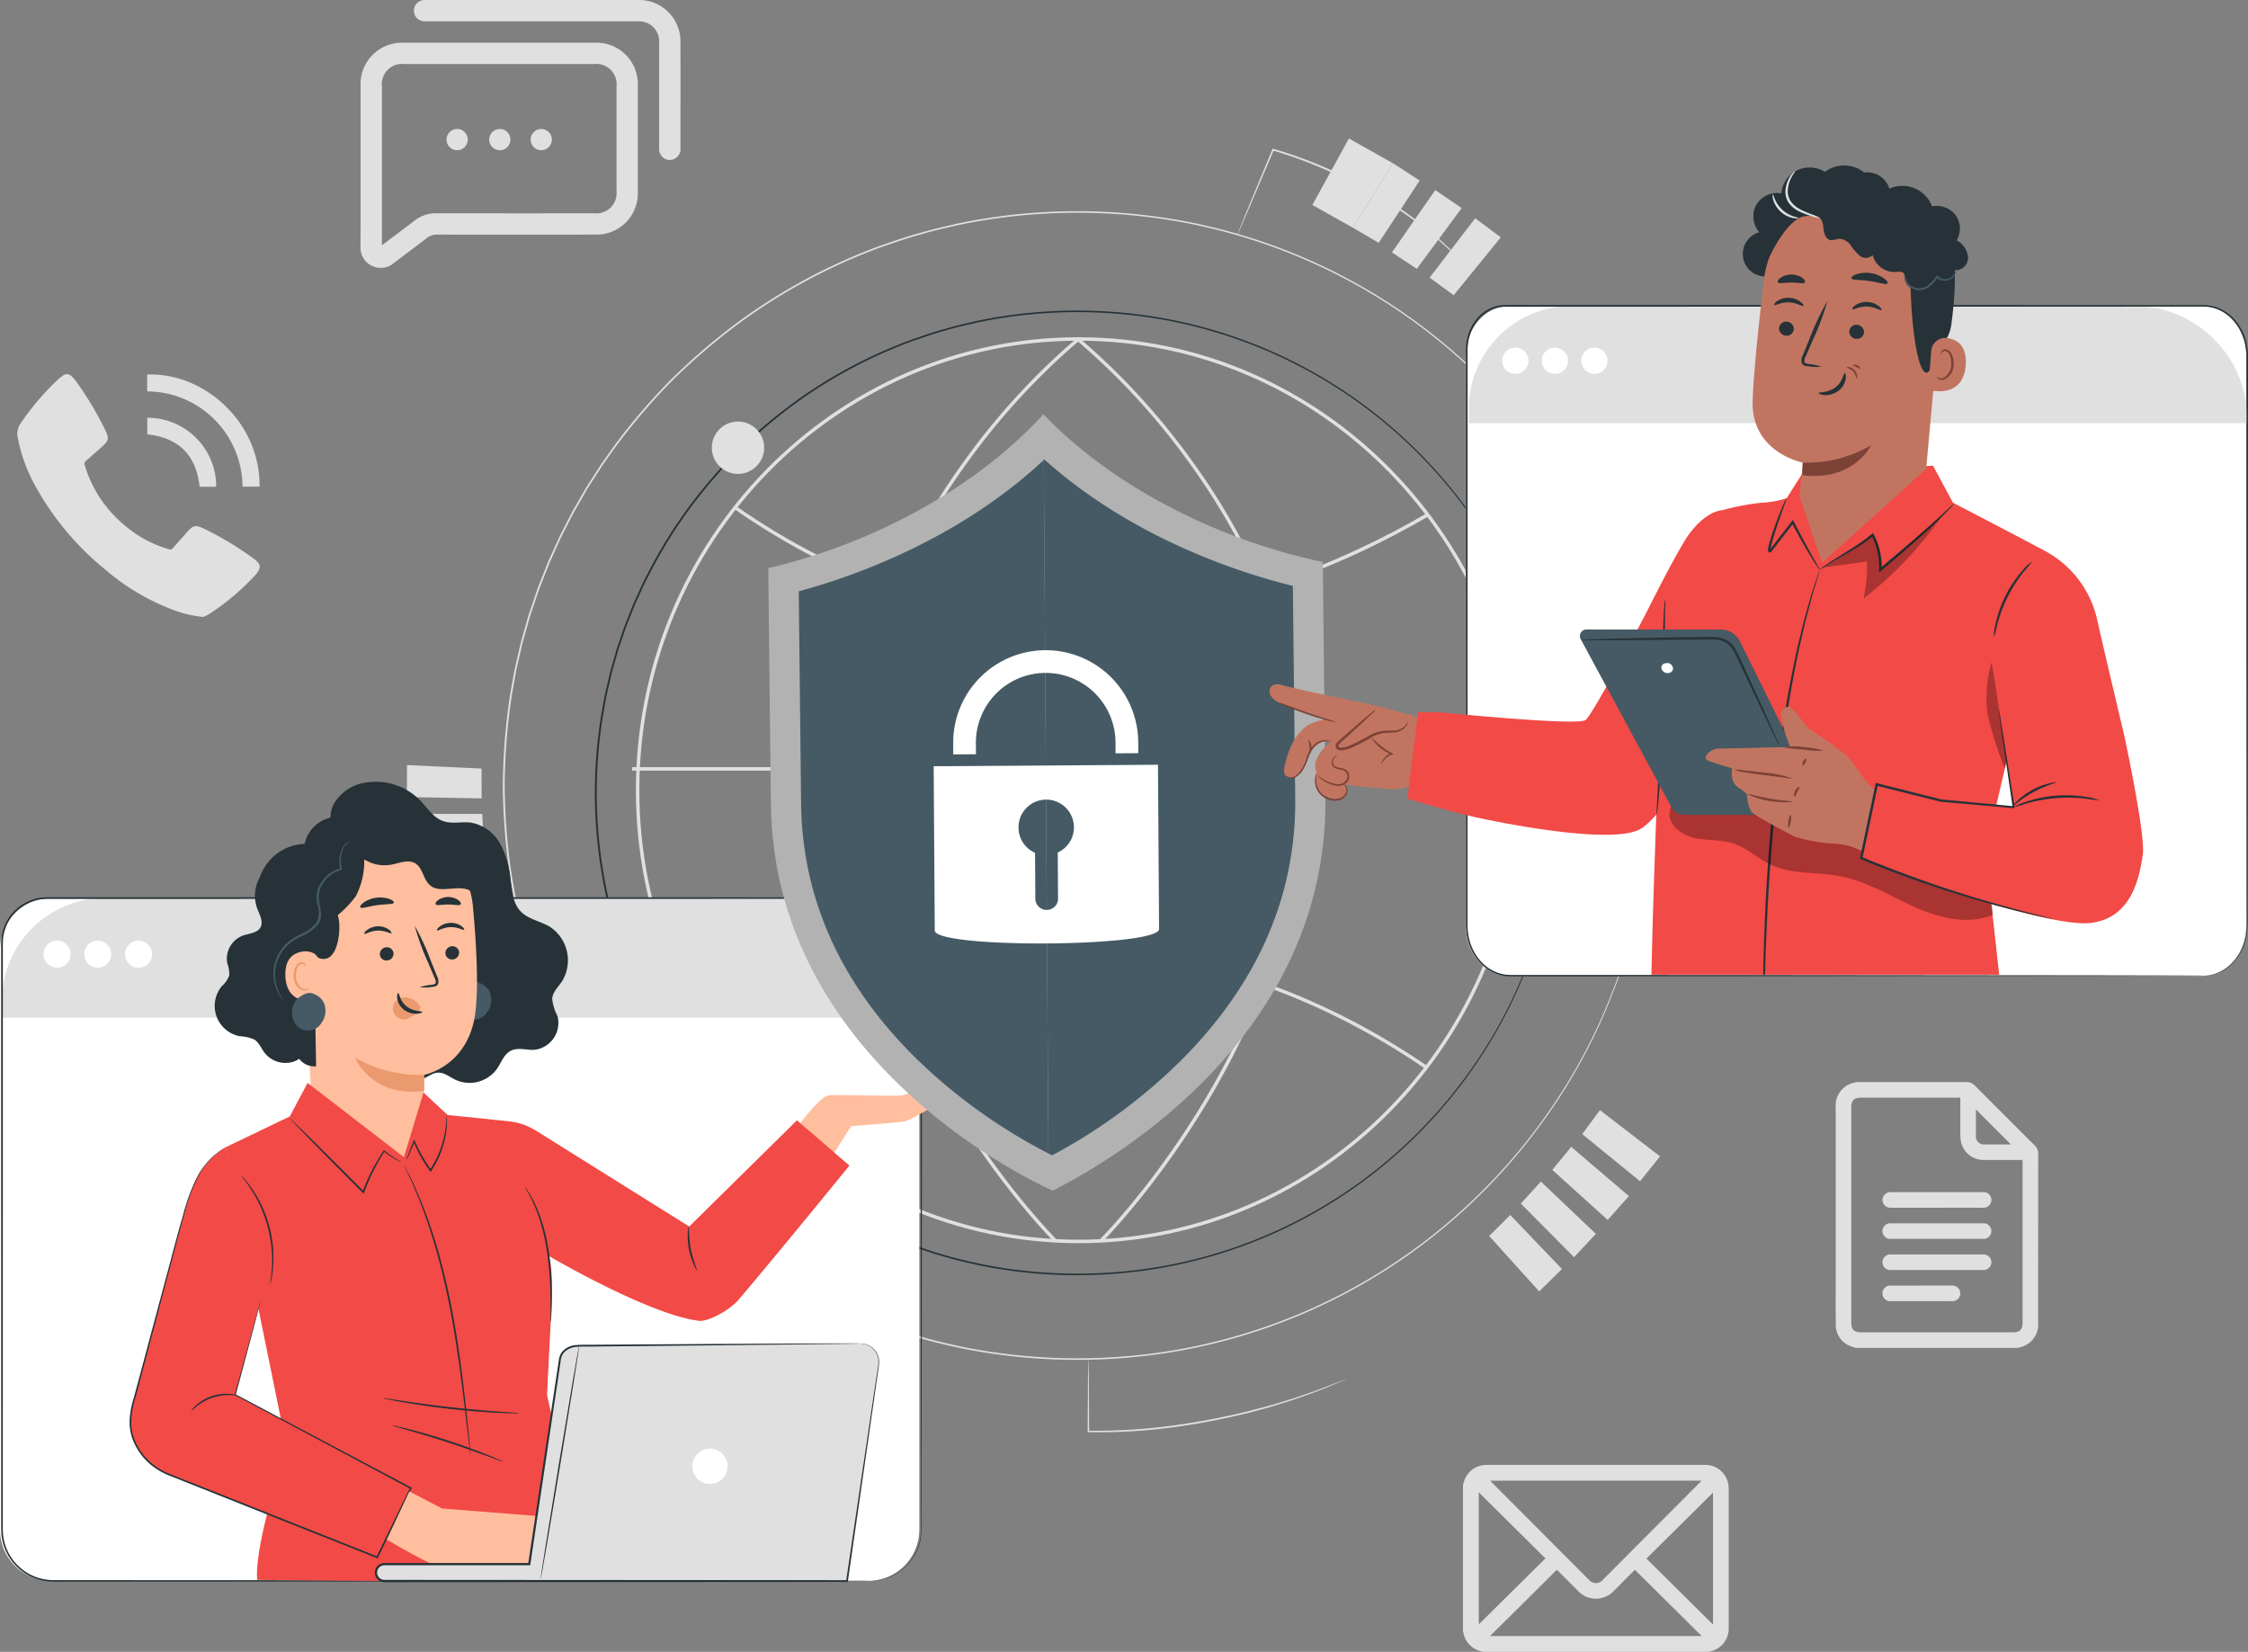 <svg xmlns="http://www.w3.org/2000/svg" xmlns:xlink="http://www.w3.org/1999/xlink" id="Group_41926" data-name="Group 41926" width="336.141" height="246.973" viewBox="0 0 336.141 246.973"><rect x="0" y="0" width="336.141" height="246.973" fill="#808080" stroke="none"/><defs><clipPath id="clip-path"><rect id="Rectangle_39951" data-name="Rectangle 39951" width="336.141" height="246.973" fill="none"></rect></clipPath><clipPath id="clip-path-3"><rect id="Rectangle_39947" data-name="Rectangle 39947" width="48.394" height="19.484" fill="none"></rect></clipPath><clipPath id="clip-path-4"><rect id="Rectangle_39948" data-name="Rectangle 39948" width="3.018" height="15.888" fill="none"></rect></clipPath><clipPath id="clip-path-5"><rect id="Rectangle_39949" data-name="Rectangle 39949" width="17.768" height="12.447" fill="none"></rect></clipPath></defs><g id="Group_41925" data-name="Group 41925" clip-path="url(#clip-path)"><g id="Group_41924" data-name="Group 41924"><g id="Group_41923" data-name="Group 41923" clip-path="url(#clip-path)"><path id="Path_29162" data-name="Path 29162" d="M213.762,108.441s-.019-.4-.043-1.167c-.012-.387-.026-.868-.043-1.438s-.028-1.236-.1-1.986-.125-1.591-.2-2.518c-.095-.924-.243-1.93-.378-3.023a75.638,75.638,0,0,0-1.462-7.459,71.386,71.386,0,0,0-2.95-9.043,69.4,69.4,0,0,0-5.008-10.141A72.814,72.814,0,0,0,185.3,51.215a71.773,71.773,0,0,0-30.281-13.44,73.114,73.114,0,0,0-28.18.322c-1.6.373-3.224.718-4.819,1.208-1.616.421-3.193,1-4.795,1.533A72.15,72.15,0,0,0,99.01,50.63,78.9,78.9,0,0,0,90.9,57.618a77.57,77.57,0,0,0-7.1,8.288,70.9,70.9,0,0,0-5.862,9.436c-.413.837-.881,1.652-1.251,2.513q-.581,1.283-1.162,2.569Q75,81.741,74.48,83.059l-.261.66-.228.672-.456,1.347-.455,1.35-.39,1.373c-.247.92-.552,1.825-.744,2.762q-.32,1.4-.643,2.8-.251,1.417-.5,2.838a71.779,71.779,0,0,0,0,23.144,69.933,69.933,0,0,0,2.738,11.125l.454,1.347.228.674.261.66q.52,1.319,1.039,2.635.583,1.287,1.162,2.569c.185.432.394.851.612,1.266l.639,1.25a71.008,71.008,0,0,0,5.862,9.439,77.756,77.756,0,0,0,7.1,8.291,78.8,78.8,0,0,0,8.115,6.99,72.124,72.124,0,0,0,18.216,9.794c1.6.534,3.18,1.112,4.795,1.533,1.6.491,3.217.835,4.82,1.208a73.1,73.1,0,0,0,28.183.321A71.758,71.758,0,0,0,185.3,165.662a72.806,72.806,0,0,0,18.276-20.45,69.51,69.51,0,0,0,5.007-10.141c.309-.813.657-1.591.915-2.383s.529-1.557.785-2.309c.271-.747.445-1.5.663-2.225.2-.729.43-1.428.585-2.126A75.937,75.937,0,0,0,213,118.572c.134-1.093.284-2.1.377-3.023q.109-1.39.2-2.518c.073-.749.088-1.414.1-1.985s.032-1.051.043-1.438c.024-.772.043-1.167.043-1.167s0,.395-.015,1.168c-.009.386-.018.867-.031,1.438s-.019,1.237-.088,1.988-.118,1.593-.185,2.521c-.089.925-.234,1.934-.366,3.028a75.284,75.284,0,0,1-1.439,7.47c-.156.7-.385,1.4-.582,2.131-.217.724-.389,1.482-.66,2.229q-.38,1.131-.78,2.315c-.257.794-.6,1.575-.911,2.389a69.454,69.454,0,0,1-5,10.17,72.863,72.863,0,0,1-18.29,20.524,71.922,71.922,0,0,1-30.356,13.51,73.293,73.293,0,0,1-28.273-.3c-1.608-.373-3.237-.718-4.837-1.209-1.62-.422-3.2-1-4.813-1.537a72.149,72.149,0,0,1-18.283-9.82,79.193,79.193,0,0,1-8.147-7.011,77.651,77.651,0,0,1-7.13-8.32,70.887,70.887,0,0,1-5.887-9.472l-.642-1.253c-.22-.417-.428-.839-.615-1.271q-.583-1.287-1.167-2.58-.52-1.319-1.043-2.644l-.261-.663-.229-.675-.458-1.352a70.433,70.433,0,0,1-2.748-11.167,71.969,71.969,0,0,1,0-23.229q.255-1.427.509-2.847.324-1.407.646-2.81c.194-.941.5-1.851.748-2.774l.391-1.378.456-1.355L73.74,84.3l.229-.675.262-.663q.522-1.323,1.043-2.642.585-1.292,1.167-2.58c.373-.864.842-1.681,1.257-2.522a71.152,71.152,0,0,1,5.887-9.47,78.007,78.007,0,0,1,7.13-8.317,79.157,79.157,0,0,1,8.144-7.01,72.291,72.291,0,0,1,18.281-9.817c1.608-.537,3.191-1.115,4.811-1.537,1.6-.491,3.229-.836,4.837-1.209a73.3,73.3,0,0,1,28.271-.3,71.939,71.939,0,0,1,30.356,13.508,72.869,72.869,0,0,1,18.291,20.524,69.469,69.469,0,0,1,5,10.17,71.024,71.024,0,0,1,2.932,9.066,74.9,74.9,0,0,1,1.441,7.472c.132,1.094.276,2.1.366,3.028q.1,1.392.185,2.521c.069.752.079,1.416.088,1.988s.022,1.052.031,1.439c.014.772.015,1.168.015,1.168" transform="translate(19.366 10.106)" fill="#263238"></path><path id="Path_29163" data-name="Path 29163" d="M230.521,110.577s-.022-.472-.049-1.391c-.014-.46-.031-1.033-.05-1.713s-.035-1.473-.12-2.366q-.105-1.342-.235-3c-.111-1.1-.288-2.3-.449-3.6a90.444,90.444,0,0,0-1.74-8.884c-.188-.831-.461-1.664-.7-2.532q-.184-.648-.375-1.314c-.063-.221-.127-.445-.19-.669s-.15-.444-.226-.669q-.454-1.342-.933-2.751c-.308-.943-.722-1.871-1.09-2.839A82.765,82.765,0,0,0,218.4,66.768,86.7,86.7,0,0,0,196.631,42.4a85.466,85.466,0,0,0-36.076-16.016,87.115,87.115,0,0,0-33.573.382c-1.91.445-3.841.855-5.742,1.438-1.924.5-3.8,1.19-5.713,1.827A85.787,85.787,0,0,0,93.828,41.7a94.048,94.048,0,0,0-9.666,8.324A92.347,92.347,0,0,0,75.7,59.9q-.953,1.338-1.907,2.683L72,65.363c-.617.917-1.13,1.9-1.694,2.854l-.83,1.443-.764,1.483-.762,1.488c-.259.493-.509.993-.73,1.506q-.692,1.528-1.384,3.063-.619,1.565-1.239,3.137l-.311.786-.271.8-.543,1.6-.542,1.608-.465,1.636L62,88.412l-.229.821-.193.832q-.382,1.664-.764,3.335-.3,1.687-.6,3.38a92.423,92.423,0,0,0-1.121,13.785,92.458,92.458,0,0,0,1.117,13.789q.3,1.7.6,3.382.383,1.67.764,3.335c.23,1.117.592,2.2.887,3.294L62.928,136l.542,1.608.543,1.606.271.8.309.787q.621,1.572,1.239,3.138.694,1.534,1.384,3.062l.348.763.382.745L68.708,150l.764,1.484.83,1.443c.565.955,1.076,1.938,1.694,2.854l1.79,2.782q.955,1.344,1.907,2.683a92.367,92.367,0,0,0,8.464,9.879,93.932,93.932,0,0,0,9.668,8.327,85.79,85.79,0,0,0,21.7,11.668c1.908.637,3.789,1.324,5.713,1.827,1.9.584,3.834.995,5.743,1.438a87.114,87.114,0,0,0,33.577.381,85.469,85.469,0,0,0,36.076-16.018A86.709,86.709,0,0,0,218.4,154.382a82.611,82.611,0,0,0,5.963-12.08c.368-.969.784-1.9,1.09-2.839s.63-1.856.933-2.751c.16-.445.3-.892.417-1.337s.252-.882.375-1.314c.236-.867.51-1.7.7-2.531a90.443,90.443,0,0,0,1.74-8.884c.161-1.3.337-2.5.449-3.6q.13-1.655.235-3c.086-.894.1-1.684.12-2.365s.036-1.253.05-1.713c.027-.919.049-1.391.049-1.391s0,.472-.022,1.391q-.015.692-.036,1.714c-.011.681-.026,1.473-.107,2.367q-.1,1.342-.222,3c-.106,1.1-.279,2.3-.436,3.606a89.781,89.781,0,0,1-1.718,8.9c-.184.832-.458,1.667-.692,2.536l-.372,1.315c-.12.447-.256.895-.414,1.341q-.454,1.344-.929,2.756c-.306.945-.72,1.875-1.087,2.845a82.748,82.748,0,0,1-5.953,12.109A86.751,86.751,0,0,1,196.75,178.9,85.619,85.619,0,0,1,160.6,194.984a87.3,87.3,0,0,1-33.668-.363c-1.915-.444-3.853-.855-5.76-1.439-1.93-.5-3.816-1.191-5.731-1.831a85.93,85.93,0,0,1-21.771-11.694,94.055,94.055,0,0,1-9.7-8.35,92.414,92.414,0,0,1-8.49-9.907q-.955-1.342-1.915-2.691l-1.795-2.788c-.62-.92-1.134-1.906-1.7-2.865l-.833-1.447-.767-1.488-.764-1.493-.383-.748-.349-.764q-.692-1.534-1.39-3.072L64.344,140.9l-.311-.789-.272-.8-.545-1.611-.543-1.613-.467-1.643c-.3-1.1-.66-2.182-.89-3.3q-.383-1.67-.767-3.347-.3-1.693-.606-3.391a92.7,92.7,0,0,1-1.121-13.832,92.62,92.62,0,0,1,1.125-13.827q.3-1.7.606-3.391.383-1.676.767-3.345l.193-.835.23-.823.468-1.644.465-1.641.545-1.613.545-1.609.272-.8.312-.789q.623-1.576,1.243-3.147.7-1.538,1.39-3.07c.221-.515.472-1.016.732-1.511l.764-1.493.767-1.487.833-1.448c.565-.957,1.079-1.943,1.7-2.862l1.795-2.788,1.914-2.691a92.621,92.621,0,0,1,8.49-9.9,94.016,94.016,0,0,1,9.7-8.347A86.036,86.036,0,0,1,115.442,29.8c1.915-.639,3.8-1.328,5.729-1.831,1.907-.584,3.845-.995,5.76-1.439a87.305,87.305,0,0,1,33.664-.364,85.616,85.616,0,0,1,36.149,16.083A86.759,86.759,0,0,1,218.53,66.691,82.709,82.709,0,0,1,224.485,78.8c.367.97.78,1.9,1.087,2.845s.626,1.86.929,2.757c.075.224.15.447.225.669s.127.449.189.671l.372,1.317c.235.868.507,1.7.693,2.536a89.781,89.781,0,0,1,1.718,8.9c.156,1.3.329,2.5.436,3.607q.123,1.657.222,3c.082.894.1,1.685.107,2.367s.026,1.253.036,1.714c.019.919.022,1.391.022,1.391" transform="translate(16.37 6.871)" fill="#e0e0e0"></path><path id="Path_29164" data-name="Path 29164" d="M165.887,161.953a.478.478,0,0,1-.115.061l-.349.156-1.351.576c-.591.243-1.305.557-2.15.885l-2.9,1.053c-1.071.391-2.275.734-3.551,1.148s-2.674.747-4.128,1.152c-2.932.713-6.181,1.407-9.627,1.924a83.766,83.766,0,0,1-14.388.974l-.1,0v-.106c.02-3.249.036-5.939.047-7.842.013-.923.023-1.653.031-2.177.006-.235.011-.424.015-.571a1.011,1.011,0,0,1,.017-.2.833.833,0,0,1,.018.2c0,.147.009.336.015.571.008.524.018,1.254.031,2.177.012,1.9.027,4.593.046,7.842l-.1-.109a87.529,87.529,0,0,0,14.337-1.02c3.437-.515,6.678-1.2,9.606-1.9,1.451-.4,2.843-.734,4.124-1.125s2.481-.735,3.555-1.115l2.9-1.012c.848-.314,1.567-.615,2.163-.842l1.37-.529c.144-.052.263-.1.358-.132a.5.5,0,0,1,.127-.036" transform="translate(35.407 44.245)" fill="#e0e0e0"></path><path id="Path_29165" data-name="Path 29165" d="M140.589,174.893c-36.506,0-66.205-30.381-66.205-67.724s29.7-67.724,66.205-67.724,66.205,30.381,66.205,67.724-29.7,67.724-66.205,67.724m0-134.933c-36.222,0-65.69,30.15-65.69,67.209s29.468,67.209,65.69,67.209,65.69-30.15,65.69-67.209S176.811,39.96,140.589,39.96" transform="translate(20.701 10.977)" fill="#e0e0e0"></path><path id="Path_29166" data-name="Path 29166" d="M129.921,174.715c-.3-.3-30.312-30.386-30.312-69.1,0-20.24,9.191-37.142,16.9-47.758a103.758,103.758,0,0,1,16.9-18.372l.322.4a103.238,103.238,0,0,0-16.813,18.283c-7.661,10.552-16.793,27.348-16.793,47.444,0,38.489,29.857,68.431,30.159,68.73Z" transform="translate(27.721 10.99)" fill="#e0e0e0"></path><path id="Path_29167" data-name="Path 29167" d="M136.466,76.281c-17.934,0-34.49-5.453-50.611-16.673l.3-.423c16.031,11.157,32.49,16.581,50.316,16.581,21.757,0,40.772-8.4,52.893-15.441l.258.446c-12.176,7.075-31.28,15.51-53.151,15.51" transform="translate(23.893 16.471)" fill="#e0e0e0"></path><path id="Path_29168" data-name="Path 29168" d="M190.023,128.968c-11.643-7.959-30.2-17.446-52.51-17.446-22.152,0-41.51,8.4-53.849,15.442l-.254-.449c12.393-7.074,31.84-15.508,54.1-15.508,22.438,0,41.1,9.536,52.8,17.536Z" transform="translate(23.212 30.893)" fill="#e0e0e0"></path><path id="Path_29169" data-name="Path 29169" d="M129.743,174.715l-.362-.366c.3-.3,30.159-30.241,30.159-68.73,0-20.1-9.137-36.9-16.8-47.455a103.164,103.164,0,0,0-16.8-18.272l.322-.4a103.758,103.758,0,0,1,16.9,18.372c7.709,10.616,16.9,27.518,16.9,47.758,0,38.709-30.009,68.8-30.312,69.1" transform="translate(35.047 10.99)" fill="#e0e0e0"></path><rect id="Rectangle_39946" data-name="Rectangle 39946" width="133.23" height="0.515" transform="translate(94.527 114.7)" fill="#e0e0e0"></rect><path id="Path_29170" data-name="Path 29170" d="M196.716,136.758l-8.992-6.916-2.642,3.589,8.648,7.05Z" transform="translate(51.507 36.134)" fill="#e0e0e0"></path><path id="Path_29171" data-name="Path 29171" d="M193.035,141.5l-8.631-7.36-2.82,3.451,8.281,7.478Z" transform="translate(50.533 37.329)" fill="#e0e0e0"></path><path id="Path_29172" data-name="Path 29172" d="M189.121,146.02,180.9,138.2l-3,3.292,7.959,8.017Z" transform="translate(49.508 38.46)" fill="#e0e0e0"></path><path id="Path_29173" data-name="Path 29173" d="M185.082,150.191l-7.731-8.083-3.155,3.146,7.479,8.28Z" transform="translate(48.478 39.548)" fill="#e0e0e0"></path><path id="Path_29174" data-name="Path 29174" d="M178.963,35.027a.454.454,0,0,1-.1-.081l-.261-.253-.982-.992c-.427-.43-.925-.978-1.579-1.539l-1.02-.924c-.362-.329-.738-.68-1.167-1.01-.853-.667-1.738-1.457-2.788-2.179l-1.6-1.156-1.749-1.144a71.136,71.136,0,0,0-8.154-4.47,66.446,66.446,0,0,0-9.518-3.621l.142-.07-3.889,9.132L145.183,29.3c-.127.283-.228.509-.306.681a1.262,1.262,0,0,1-.118.229,1.284,1.284,0,0,1,.081-.244c.069-.176.16-.406.272-.7l1.058-2.609c.934-2.256,2.247-5.423,3.8-9.169l.041-.1.1.028a64.118,64.118,0,0,1,9.569,3.612,68.588,68.588,0,0,1,8.175,4.506c.6.395,1.182.782,1.75,1.157l1.6,1.171c1.047.732,1.93,1.535,2.778,2.213.427.336.8.694,1.158,1.028l1.01.943c.644.573,1.134,1.134,1.551,1.575l.947,1.028c.1.11.175.2.24.272s.079.1.075.1" transform="translate(40.286 4.841)" fill="#e0e0e0"></path><path id="Path_29175" data-name="Path 29175" d="M158.98,16.2l-5.465,9.94,6.078,3.409,5.959-9.652Z" transform="translate(42.722 4.507)" fill="#e0e0e0"></path><path id="Path_29176" data-name="Path 29176" d="M164.229,19.089l-5.959,9.652L162.11,31l6.129-9.323Z" transform="translate(44.045 5.312)" fill="#e0e0e0"></path><path id="Path_29177" data-name="Path 29177" d="M169.3,22.233l-6.476,9.312,3.711,2.467,6.711-9.087Z" transform="translate(45.314 6.187)" fill="#e0e0e0"></path><path id="Path_29178" data-name="Path 29178" d="M174.045,25.526,167.235,34.4l3.591,2.638,7.043-8.654Z" transform="translate(46.54 7.104)" fill="#e0e0e0"></path><path id="Path_29179" data-name="Path 29179" d="M47.757,99.977l11.338-.326L58.874,95.2l-11.3,0Z" transform="translate(13.24 26.494)" fill="#e0e0e0"></path><path id="Path_29180" data-name="Path 29180" d="M47.591,94.264l11.183.2-.011-4.456-11.145-.522Z" transform="translate(13.244 24.905)" fill="#e0e0e0"></path><path id="Path_29181" data-name="Path 29181" d="M91.09,53.22a3.912,3.912,0,1,1-3.912-3.912A3.912,3.912,0,0,1,91.09,53.22" transform="translate(23.172 13.722)" fill="#e0e0e0"></path><path id="Path_29182" data-name="Path 29182" d="M129.8,207.135H7.662A7.663,7.663,0,0,1,0,199.473V112.705a7.663,7.663,0,0,1,7.662-7.662H129.8a7.663,7.663,0,0,1,7.662,7.662v86.768a7.663,7.663,0,0,1-7.662,7.662" transform="translate(0 29.233)" fill="#fff"></path><path id="Path_29183" data-name="Path 29183" d="M137.7,122.92H.233v-2.491a15.385,15.385,0,0,1,15.386-15.384h104.2A17.876,17.876,0,0,1,137.7,122.92Z" transform="translate(0.065 29.233)" fill="#e0e0e0"></path><path id="Path_29184" data-name="Path 29184" d="M9.137,112.043a2.022,2.022,0,1,1-2.022-2.022,2.022,2.022,0,0,1,2.022,2.022" transform="translate(1.417 30.618)" fill="#fff"></path><path id="Path_29185" data-name="Path 29185" d="M13.9,112.043a2.022,2.022,0,1,1-2.022-2.022,2.022,2.022,0,0,1,2.022,2.022" transform="translate(2.744 30.618)" fill="#fff"></path><path id="Path_29186" data-name="Path 29186" d="M18.672,112.043a2.022,2.022,0,1,1-2.022-2.022,2.022,2.022,0,0,1,2.022,2.022" transform="translate(4.071 30.618)" fill="#fff"></path><path id="Path_29187" data-name="Path 29187" d="M130.062,207.163s.1-.009.3-.022a6.207,6.207,0,0,0,.894-.095,7.657,7.657,0,0,0,6.273-6.014,20.456,20.456,0,0,0,.148-3.648q0-1.962-.005-4.176c-.01-11.8-.024-28.874-.041-49.971q0-7.911-.009-16.558,0-4.318,0-8.809,0-2.243,0-4.529a9.739,9.739,0,0,0-.188-2.259,7.5,7.5,0,0,0-.828-2.118,7.266,7.266,0,0,0-1.436-1.787,7.085,7.085,0,0,0-1.921-1.286,7.3,7.3,0,0,0-2.238-.646,21.86,21.86,0,0,0-2.378-.064l-9.765,0-20.381.005-90.75.01H6.979c-.245.015-.492.017-.738.043a6.57,6.57,0,0,0-5.465,4.347,6.566,6.566,0,0,0-.336,1.423,13.1,13.1,0,0,0-.05,1.475v11.843q0,11.76,0,23.155c0,15.181-.005,29.824-.008,43.774q0,2.615,0,5.2v2.574c-.009.431.017.848.042,1.267l.095.623c.033.207.1.406.147.61a7.594,7.594,0,0,0,4.959,5.155,8.278,8.278,0,0,0,2.415.36l19.227.006,34.509.017,49.968.041,13.586.024,3.532.013c.8,0,1.2.013,1.2.013s-.408.009-1.2.013l-3.532.013-13.586.024-49.968.041-34.509.017-19.227.006a8.559,8.559,0,0,1-2.484-.371A7.831,7.831,0,0,1,.439,201.6c-.05-.21-.118-.415-.151-.629l-.1-.642c-.028-.431-.052-.867-.045-1.291q0-1.283,0-2.574,0-2.583,0-5.2c0-13.95,0-28.593-.006-43.774q0-11.386,0-23.155V112.49a12.961,12.961,0,0,1,.051-1.5,6.841,6.841,0,0,1,.349-1.479,6.873,6.873,0,0,1,5.679-4.518c.253-.028.51-.031.766-.046h.755c32.189,0,62.856.006,90.75.01l20.381.005,9.765,0a21.93,21.93,0,0,1,2.4.068,7.493,7.493,0,0,1,2.3.666,7.311,7.311,0,0,1,1.975,1.324,7.509,7.509,0,0,1,1.475,1.838,7.735,7.735,0,0,1,.85,2.179,9.894,9.894,0,0,1,.19,2.3q0,2.284,0,4.529,0,4.489,0,8.809-.006,8.636-.009,16.558c-.017,21.1-.031,38.17-.041,49.971q0,2.213-.005,4.176a20.532,20.532,0,0,1-.162,3.664,7.7,7.7,0,0,1-3.091,4.712,7.56,7.56,0,0,1-3.253,1.314,5.667,5.667,0,0,1-.9.081c-.2.008-.3.009-.3.009" transform="translate(0.037 29.205)" fill="#263238"></path><path id="Path_29188" data-name="Path 29188" d="M41.483,100.13a4.237,4.237,0,0,1-1.191-5.383,6.575,6.575,0,0,1,4.873-3.2,9.289,9.289,0,0,1,8,2.65c1.1,1.133,1.989,2.609,3.48,3.128,1.31.456,2.761.045,4.135.222a6.242,6.242,0,0,1,4.37,3.151,13.471,13.471,0,0,1,1.554,5.315c.2,1.7.332,3.555,1.508,4.791,1.147,1.207,2.958,1.462,4.383,2.32a6,6,0,0,1,1.782,8.2c-.564.823-1.373,1.579-1.439,2.574a7.47,7.47,0,0,0,.8,2.589,4.049,4.049,0,0,1-3.465,5.029c-1.182.068-2.449-.394-3.51.135s-1.444,1.8-2.118,2.761A5.065,5.065,0,0,1,58.474,136c-.871-.427-1.692-1.131-2.659-1.066s-1.724.89-2.674,1.072a3.422,3.422,0,0,1-3.161-1.7,17.288,17.288,0,0,0-2.2-3.079c-1.239-1.1-2.978-1.374-4.546-1.914a12.82,12.82,0,0,1-7.24-17.96" transform="translate(9.63 25.445)" fill="#263238"></path><path id="Path_29189" data-name="Path 29189" d="M54.233,115.88a3.488,3.488,0,0,1,1.382-.91l-.1-.006a2.334,2.334,0,0,1,.3-.05,1.374,1.374,0,0,1,1.08.134h-.01a2.562,2.562,0,0,1,1.4,1.218,3.027,3.027,0,0,1-.357,3.118,2.314,2.314,0,0,1-4.245-.8,2.872,2.872,0,0,1,.56-2.707" transform="translate(14.904 31.966)" fill="#455a64"></path><path id="Path_29190" data-name="Path 29190" d="M36.79,136.661l-1.7-31.259a2.821,2.821,0,0,1,2.442-2.931l14.854-4.207c4.777-.643,8.131,5.167,8.571,9.967.488,5.333.874,11.864.354,15.869-1.044,8.051-7.642,9.27-7.642,9.27,0-.027-.049,2.026,0,4.939l-3.032,9.905Z" transform="translate(9.764 27.332)" fill="#ffbe9d"></path><path id="Path_29191" data-name="Path 29191" d="M54.148,111.581a1.028,1.028,0,0,1-.961,1.065.983.983,0,0,1-1.087-.9,1.029,1.029,0,0,1,.961-1.066.984.984,0,0,1,1.087.9" transform="translate(14.499 30.802)" fill="#263238"></path><path id="Path_29192" data-name="Path 29192" d="M55.173,108.965c-.124.138-.919-.417-2.025-.382-1.106.018-1.9.611-2.025.479-.061-.059.063-.3.408-.573a2.828,2.828,0,0,1,1.617-.548,2.707,2.707,0,0,1,1.616.472c.348.252.47.491.409.552" transform="translate(14.223 30.039)" fill="#263238"></path><path id="Path_29193" data-name="Path 29193" d="M46.48,111.7a1.028,1.028,0,0,1-.961,1.065.983.983,0,0,1-1.087-.9,1.029,1.029,0,0,1,.961-1.066.985.985,0,0,1,1.087.9" transform="translate(12.365 30.836)" fill="#263238"></path><path id="Path_29194" data-name="Path 29194" d="M46.671,109.368c-.124.138-.92-.417-2.026-.382-1.1.018-1.9.611-2.025.478-.06-.058.061-.3.409-.57a2.814,2.814,0,0,1,1.616-.55,2.711,2.711,0,0,1,1.617.472c.346.252.469.491.409.552" transform="translate(11.857 30.151)" fill="#263238"></path><path id="Path_29195" data-name="Path 29195" d="M49.279,117.478a7.381,7.381,0,0,1,1.787-.376c.283-.037.548-.1.591-.294a1.439,1.439,0,0,0-.213-.832l-.9-2.127a37.2,37.2,0,0,1-2.036-5.573,36.945,36.945,0,0,1,2.48,5.4c.3.748.588,1.46.862,2.141a1.638,1.638,0,0,1,.179,1.1.711.711,0,0,1-.453.427,1.963,1.963,0,0,1-.478.081,7.2,7.2,0,0,1-1.822.054" transform="translate(13.497 30.132)" fill="#263238"></path><path id="Path_29196" data-name="Path 29196" d="M51.87,126.279A19.241,19.241,0,0,1,41.536,123.7s2.32,5.962,10.321,4.984Z" transform="translate(11.559 34.424)" fill="#eb996e"></path><path id="Path_29197" data-name="Path 29197" d="M49.893,117.781a2.725,2.725,0,0,0-2.274-1.125,1.774,1.774,0,0,0-1.434.833,1.625,1.625,0,0,0,1.892,2.381,4.04,4.04,0,0,0,1.6-1.053,1.258,1.258,0,0,0,.337-.424.565.565,0,0,0-.059-.56" transform="translate(12.793 32.463)" fill="#eb996e"></path><path id="Path_29198" data-name="Path 29198" d="M46.615,116.145c.179-.015.216,1.185,1.268,2.008s2.326.654,2.341.822c.019.075-.279.242-.818.271a2.983,2.983,0,0,1-1.952-.617,2.609,2.609,0,0,1-.987-1.686c-.06-.5.066-.8.148-.8" transform="translate(12.927 32.322)" fill="#263238"></path><path id="Path_29199" data-name="Path 29199" d="M47.163,105.74c-.1.3-1.209.193-2.5.386-1.3.167-2.334.576-2.514.312-.079-.127.095-.414.51-.718a4.4,4.4,0,0,1,3.821-.532c.482.179.727.408.685.552" transform="translate(11.724 29.212)" fill="#263238"></path><path id="Path_29200" data-name="Path 29200" d="M54.719,106.011c-.188.257-.957.018-1.874.032-.917-.019-1.687.216-1.873-.041-.083-.125.033-.381.364-.629a2.713,2.713,0,0,1,3.019.008c.332.249.445.5.363.63" transform="translate(14.178 29.198)" fill="#263238"></path><path id="Path_29201" data-name="Path 29201" d="M64.931,107.432a5.51,5.51,0,0,0-2.114-3.033,20.546,20.546,0,0,1-1.785-1.038c-1.158-.936-1.427-2.563-2.142-3.869a6.054,6.054,0,0,0-4.612-3.059c-1.588-.162-3.225.314-4.773-.077-1.144-.288-2.144-1.032-3.3-1.251-2.259-.43-4.358,1.191-5.994,2.8-.006,1.617,1.281,2.7,2.521,3.735a5.609,5.609,0,0,0,4.539,1.2c1.234-.226,2.585-.849,3.653-.192,1.122.692,1.168,2.384,2.165,3.248,1.423,1.236,3.687.077,5.493.612,1.4.414,2.268,1.747,3.194,2.87s2.316,2.188,3.711,1.774a16.341,16.341,0,0,0-.553-3.722" transform="translate(11.19 26.447)" fill="#263238"></path><path id="Path_29202" data-name="Path 29202" d="M52.174,100.461c-1.012-.29-3.083-.945-3.627-1.823a6.187,6.187,0,0,0-5.382-3.093,5.107,5.107,0,0,0-4.6,4.037,7.342,7.342,0,0,0-6.311,4.062,7.554,7.554,0,0,0-.4.942,5.584,5.584,0,0,0-.373,4.69c.35.914.946,1.931.477,2.791s-1.689.9-2.631,1.226a3.708,3.708,0,0,0-2.337,4.143,4.534,4.534,0,0,1,.3,1.824,3.981,3.981,0,0,1-1.092,1.577,4.618,4.618,0,0,0,2.707,7.515,5.939,5.939,0,0,1,2.123.483c.715.441,1.028,1.3,1.533,1.971a3.982,3.982,0,0,0,4.314,1.351,3.658,3.658,0,0,0,.868-.436,2.859,2.859,0,0,0,2.534,1.122l-.3-16.9a1.4,1.4,0,0,0,1.025.8c2.713.614,3.109-4.976,2.5-6.491a15.792,15.792,0,0,0,2.723-2.862,11.383,11.383,0,0,0,1.249-5.484c.977.056,5.143-1.318,4.7-1.446" transform="translate(6.991 26.587)" fill="#263238"></path><path id="Path_29203" data-name="Path 29203" d="M38.428,112.939c-.086-1.718-2.188-2.085-3.678-1.225-.817.473-1.442,1.423-1.368,3.247.2,4.864,5.043,3.658,5.045,3.519,0-.087.1-3.529,0-5.541" transform="translate(9.288 30.965)" fill="#ffbe9d"></path><path id="Path_29204" data-name="Path 29204" d="M36.6,116.346c-.022-.014-.082.063-.222.134a.846.846,0,0,1-.633.04,2.1,2.1,0,0,1-1.048-1.842,2.788,2.788,0,0,1,.188-1.222.976.976,0,0,1,.61-.676.432.432,0,0,1,.51.211c.07.133.043.231.07.239s.1-.086.054-.285a.543.543,0,0,0-.2-.3.636.636,0,0,0-.473-.1,1.2,1.2,0,0,0-.855.79,2.89,2.89,0,0,0-.238,1.368,2.2,2.2,0,0,0,1.323,2.05.906.906,0,0,0,.77-.161c.146-.127.166-.236.15-.244" transform="translate(9.558 31.318)" fill="#eb996e"></path><path id="Path_29205" data-name="Path 29205" d="M43.569,98.362a2.894,2.894,0,0,0-.972.813,4.492,4.492,0,0,0-.358,3.363l.027.123-.12.029a4.706,4.706,0,0,0-3.133,2.761,3.638,3.638,0,0,0-.252,1.186,7.183,7.183,0,0,0,.152,1.285,9.8,9.8,0,0,1,.185,1.384,2.3,2.3,0,0,1-.385,1.436,5.906,5.906,0,0,1-2.413,1.813,8.184,8.184,0,0,0-2.259,1.479,6.081,6.081,0,0,0-1.815,4.075,6.341,6.341,0,0,0,.639,3.005c.323.665.594.982.568,1-.009.008-.079-.068-.207-.219a4.909,4.909,0,0,1-.477-.72,6.164,6.164,0,0,1-.766-3.074,6.258,6.258,0,0,1,1.834-4.293,8.356,8.356,0,0,1,2.33-1.554,5.669,5.669,0,0,0,2.277-1.7,3.355,3.355,0,0,0,.157-2.574,7.2,7.2,0,0,1-.151-1.35,3.942,3.942,0,0,1,.284-1.3,4.929,4.929,0,0,1,3.372-2.89l-.095.152a4.522,4.522,0,0,1,.49-3.5,2.04,2.04,0,0,1,.762-.62,1.2,1.2,0,0,1,.325-.11" transform="translate(8.901 27.373)" fill="#455a64"></path><path id="Path_29206" data-name="Path 29206" d="M34.833,117.161a3.5,3.5,0,0,1,1.382-.909l-.1-.006a1.952,1.952,0,0,1,.3-.05,1.374,1.374,0,0,1,1.08.134h-.01a2.557,2.557,0,0,1,1.4,1.217,3.026,3.026,0,0,1-.355,3.119,2.314,2.314,0,0,1-4.245-.8,2.874,2.874,0,0,1,.56-2.709" transform="translate(9.505 32.322)" fill="#455a64"></path><path id="Path_29207" data-name="Path 29207" d="M92.862,134.193s3.814-5.237,5.16-5.393,9.774.156,10.959,0,7.849-3.118,7.849-3.118a1.527,1.527,0,0,1,1.037,1.535c-.148,1.115-7.553,5.324-8.442,5.48s-8,.706-8,.706l-4.307,6.77Z" transform="translate(25.843 34.976)" fill="#ffbe9d"></path><path id="Path_29208" data-name="Path 29208" d="M111.824,132.251l-16.108,15.88L72.825,133.813a9.725,9.725,0,0,0-4.253-1.433l-8.981-.923L55.983,128.1l-2.93,9.664-14.4-11.1-2.672,5.016-9.594,4.6,9.2,45.2a48.449,48.449,0,0,1-2.03,6.264c-.589,1.662-2.816,9.853-2.429,13.225l24.882.212,25.853-.127L77.2,185.431,74.456,173.36c.7-14.789,1.052-17.156.33-20.794v.005s15.024,8.814,22.448,9.663c1.156.132,4.377-1.411,5.9-3.2,6.089-7.165,16.532-20.016,16.532-20.016Z" transform="translate(7.344 35.25)" fill="#f24a46"></path><path id="Path_29209" data-name="Path 29209" d="M34.828,156.8l-3.9,14.382L57.175,185.15,52.154,195.5l-31.07-12.353a9.377,9.377,0,0,1-4.316-3.339c-1.234-1.8-2.164-3.963-.937-7.957l6.685-25.087c.426-1.594,1.154-4.115,1.893-6.184a12.332,12.332,0,0,1,3.345-5.107,11.787,11.787,0,0,1,1.735-1.285" transform="translate(4.245 37.343)" fill="#f24a46"></path><path id="Path_29210" data-name="Path 29210" d="M29.515,134.187l-.309.21c-.206.139-.507.349-.882.652a11.536,11.536,0,0,0-2.718,3.152,27.757,27.757,0,0,0-2.307,6.145c-.718,2.462-1.423,5.3-2.261,8.419s-1.733,6.545-2.706,10.216q-.732,2.755-1.511,5.691l-.79,2.976a13.692,13.692,0,0,0-.61,3.069,7.273,7.273,0,0,0,.447,3.133,8.45,8.45,0,0,0,.741,1.452,8.744,8.744,0,0,0,.993,1.326,9.362,9.362,0,0,0,2.7,2.021c.51.261,1.056.463,1.6.683l1.645.653L37.2,189.407l15.029,5.977-.161.061L57.093,185.1l.05.152c-10.5-5.608-19.527-10.426-26.224-14l-.054-.029.015-.058c1.248-4.542,2.232-8.131,2.909-10.594.34-1.222.6-2.163.781-2.807.089-.312.157-.551.206-.72s.077-.242.077-.242-.015.084-.055.247l-.185.726c-.171.646-.419,1.59-.743,2.816-.66,2.468-1.621,6.064-2.838,10.612l-.038-.086,26.264,13.931.1.052-.049.1L52.294,195.55l-.051.1-.111-.043L37.1,189.639l-13.645-5.428-1.645-.654c-.543-.219-1.1-.423-1.622-.693a9.58,9.58,0,0,1-2.771-2.077,9.1,9.1,0,0,1-1.018-1.36,8.646,8.646,0,0,1-.759-1.494,7.487,7.487,0,0,1-.458-3.23,13.822,13.822,0,0,1,.623-3.115q.4-1.509.8-2.975.786-2.932,1.522-5.687c.984-3.667,1.9-7.086,2.737-10.206s1.566-5.949,2.3-8.414a27.491,27.491,0,0,1,2.358-6.154,11.4,11.4,0,0,1,2.771-3.143,8.762,8.762,0,0,1,1.225-.822" transform="translate(4.22 37.343)" fill="#263238"></path><path id="Path_29211" data-name="Path 29211" d="M75.572,181.724,68.1,178.149l-14.587-1.157-4.9-2.549-3.363,7.2s7.41,4.466,9.413,4.629l12.263-.372,6.412.674Z" transform="translate(12.591 48.546)" fill="#ffbe9d"></path><path id="Path_29212" data-name="Path 29212" d="M32.549,153.786c-.052-.009.169-.966.261-2.536a19.338,19.338,0,0,0-.041-2.756,21.305,21.305,0,0,0-.582-3.324,21.625,21.625,0,0,0-1.152-3.179,20.086,20.086,0,0,0-1.341-2.426c-.865-1.327-1.537-2.058-1.5-2.091a3.593,3.593,0,0,1,.484.5,7.144,7.144,0,0,1,.523.625c.193.253.426.533.64.869a17.888,17.888,0,0,1,1.4,2.427,18.371,18.371,0,0,1,1.755,6.581,17.549,17.549,0,0,1-.013,2.785c-.02.4-.084.75-.125,1.064a7.251,7.251,0,0,1-.144.794,3.512,3.512,0,0,1-.174.667" transform="translate(7.847 38.258)" fill="#263238"></path><path id="Path_29213" data-name="Path 29213" d="M29.179,163.267c-.009.043-.426-.037-1.1-.049a7.585,7.585,0,0,0-4.869,1.672c-.524.423-.8.741-.837.713a2.924,2.924,0,0,1,.72-.851,6.736,6.736,0,0,1,4.994-1.715,2.945,2.945,0,0,1,1.092.23" transform="translate(6.226 45.366)" fill="#263238"></path><path id="Path_29214" data-name="Path 29214" d="M61.409,138.841a4.753,4.753,0,0,1,.477.67l.242.369c.079.144.164.3.254.459a12.486,12.486,0,0,1,.58,1.14c.1.217.2.442.311.677l.29.753c.215.516.371,1.092.569,1.687a32.99,32.99,0,0,1,.854,3.986,46.371,46.371,0,0,1,.435,7.378c-.014.945-.047,1.709-.083,2.237a4.934,4.934,0,0,1-.081.818,4.769,4.769,0,0,1-.023-.822c0-.528.006-1.291,0-2.234a54.362,54.362,0,0,0-.51-7.337,35.694,35.694,0,0,0-.827-3.958c-.189-.591-.336-1.165-.539-1.678l-.274-.752-.291-.677c-.175-.437-.372-.813-.541-1.148-.082-.165-.16-.32-.233-.465s-.152-.262-.22-.378a4.9,4.9,0,0,1-.387-.725" transform="translate(17.089 38.638)" fill="#263238"></path><path id="Path_29215" data-name="Path 29215" d="M50.612,137.4a.7.7,0,0,1-.2-.081c-.125-.061-.311-.157-.546-.288a11.947,11.947,0,0,1-1.919-1.277l.132-.017a31.411,31.411,0,0,0-3.06,6.145l-.07.193-.144-.146-1.963-1.966c-2.5-2.505-4.746-4.783-6.365-6.443-.784-.812-1.428-1.479-1.907-1.974L34.061,131a1,1,0,0,1-.165-.2.982.982,0,0,1,.2.166c.147.137.327.305.545.51l1.967,1.914c1.653,1.625,3.923,3.882,6.42,6.388l1.96,1.97-.216.047a29.14,29.14,0,0,1,3.16-6.151l.056-.083.075.068a13.957,13.957,0,0,0,1.85,1.324,7.4,7.4,0,0,1,.7.45" transform="translate(9.433 36.399)" fill="#263238"></path><path id="Path_29216" data-name="Path 29216" d="M53.552,130.532a2.738,2.738,0,0,1,.047.656,12.212,12.212,0,0,1-.123,1.787,13.8,13.8,0,0,1-2.058,5.518c-.052.083-.106.164-.157.244l-.1.161-.115-.157a20.653,20.653,0,0,1-2.444-4.4h.19c-.354.809-.652,1.487-.885,2.017a4.146,4.146,0,0,1-.364.73,4.393,4.393,0,0,1,.258-.773c.211-.539.479-1.23.8-2.053l.091-.231.1.231a22.66,22.66,0,0,0,2.471,4.324l-.22,0,.155-.238a14.593,14.593,0,0,0,2.1-5.4c.252-1.476.212-2.415.263-2.413" transform="translate(13.229 36.326)" fill="#263238"></path><path id="Path_29217" data-name="Path 29217" d="M57.194,179.606a2.974,2.974,0,0,1-.075-.449c-.04-.318-.095-.749-.162-1.292-.135-1.149-.327-2.768-.562-4.757-.486-4.014-1.144-9.565-2.311-15.621-.593-3.026-1.28-5.883-2-8.455-.387-1.278-.729-2.5-1.125-3.621-.192-.561-.364-1.108-.552-1.626s-.381-1.011-.559-1.484c-.34-.951-.715-1.785-1.02-2.527q-.234-.552-.435-1.03l-.4-.853q-.339-.746-.541-1.184a2.825,2.825,0,0,1-.171-.422,3.088,3.088,0,0,1,.22.4l.587,1.163.419.844c.146.312.291.657.455,1.024.32.739.708,1.568,1.06,2.518q.276.709.577,1.482c.194.518.372,1.065.569,1.627.407,1.12.757,2.343,1.152,3.623.732,2.577,1.427,5.44,2.022,8.473,1.17,6.068,1.8,11.63,2.236,15.65.215,2.012.375,3.641.478,4.767.047.546.086.978.112,1.3a2.946,2.946,0,0,1,.022.454" transform="translate(13.159 37.927)" fill="#263238"></path><path id="Path_29218" data-name="Path 29218" d="M65.164,165.795a4.744,4.744,0,0,1-.808.015c-.52-.005-1.272-.031-2.2-.074-1.856-.088-4.419-.27-7.238-.583s-5.361-.7-7.192-1.02c-.915-.16-1.653-.3-2.162-.409a4.658,4.658,0,0,1-.785-.192,4.481,4.481,0,0,1,.8.089l2.174.325c1.836.274,4.376.628,7.19.941s5.369.523,7.22.66l2.194.16a4.775,4.775,0,0,1,.8.088" transform="translate(12.462 45.508)" fill="#263238"></path><path id="Path_29219" data-name="Path 29219" d="M62.436,172.138a3.387,3.387,0,0,1-.654-.208l-1.753-.643c-1.48-.545-3.529-1.278-5.814-2.025s-4.374-1.365-5.889-1.8l-1.795-.515a3.431,3.431,0,0,1-.651-.219,3.329,3.329,0,0,1,.677.118c.431.092,1.053.239,1.818.433,1.53.389,3.632.979,5.922,1.727s4.335,1.513,5.8,2.1c.732.3,1.32.543,1.723.725a3.364,3.364,0,0,1,.616.3" transform="translate(12.768 46.398)" fill="#263238"></path><path id="Path_29220" data-name="Path 29220" d="M81.878,150.082a2.989,2.989,0,0,1-.511-.881,10.392,10.392,0,0,1-.909-4.8,2.967,2.967,0,0,1,.153-1.007,26.117,26.117,0,0,0,.279,3.409,26.155,26.155,0,0,0,.988,3.275" transform="translate(22.387 39.907)" fill="#263238"></path><path id="Path_29221" data-name="Path 29221" d="M116.364,157.14l-42.048.341a2.639,2.639,0,0,0-2.871,2l-4.6,30.646H45.191a1.263,1.263,0,1,0,0,2.526h69.174l4.727-32.345a2.759,2.759,0,0,0-2.728-3.173" transform="translate(12.225 43.731)" fill="#e0e0e0"></path><path id="Path_29222" data-name="Path 29222" d="M116.45,157.144a2.2,2.2,0,0,1,.662.063,2.777,2.777,0,0,1,2.126,2.407,7.774,7.774,0,0,1-.153,1.73c-.176,1.239-.38,2.665-.607,4.268-.925,6.425-2.259,15.685-3.9,27.068l-.015.111h-.112l-67.109.041H45.535a1.756,1.756,0,0,1-.955-.182,1.433,1.433,0,0,1,.006-2.505,1.751,1.751,0,0,1,.947-.178h7.918l13.483,0-.162.139,4.581-30.4a2.38,2.38,0,0,1,.778-1.6,3.125,3.125,0,0,1,1.608-.709,13.87,13.87,0,0,1,1.7-.06l1.65-.012,6.331-.042,11.25-.072,16.016-.082,4.285-.008,1.106.005c.249,0,.376.012.376.012s-.127.01-.376.018l-1.106.023-4.285.061-16.016.179-11.25.111-6.33.06-1.65.015a13.866,13.866,0,0,0-1.654.06,2.868,2.868,0,0,0-1.466.647,2.1,2.1,0,0,0-.684,1.436L67.1,190.159l-.022.139h-.141l-13.483.005H45.534a1.411,1.411,0,0,0-.784.135,1.094,1.094,0,0,0-.005,1.912,1.41,1.41,0,0,0,.79.138h1.806l67.109.04-.129.111,4.013-27.053c.24-1.6.454-3.026.639-4.263a7.776,7.776,0,0,0,.173-1.7,2.7,2.7,0,0,0-.488-1.308,2.749,2.749,0,0,0-1.554-1.071,5.4,5.4,0,0,0-.653-.1" transform="translate(12.202 43.727)" fill="#263238"></path><path id="Path_29223" data-name="Path 29223" d="M63.241,192.3c.059.01,1.4-7.794,2.987-17.427S69.063,157.417,69,157.407s-1.4,7.793-2.989,17.43-2.833,17.453-2.773,17.463" transform="translate(17.599 43.805)" fill="#263238"></path><path id="Path_29224" data-name="Path 29224" d="M80.986,172.075a2.633,2.633,0,1,0,2.632-2.632,2.632,2.632,0,0,0-2.632,2.632" transform="translate(22.538 47.155)" fill="#fff"></path><path id="Path_29225" data-name="Path 29225" d="M105.519,87.345a1.074,1.074,0,1,1-1.074-1.074,1.074,1.074,0,0,1,1.074,1.074" transform="translate(28.767 24.009)" fill="#fff"></path><path id="Path_29226" data-name="Path 29226" d="M131.718,110.221a1.074,1.074,0,1,1-1.074-1.074,1.074,1.074,0,0,1,1.074,1.074" transform="translate(36.058 30.375)" fill="#fff"></path><path id="Path_29227" data-name="Path 29227" d="M123.744,68.474A1.074,1.074,0,1,1,122.67,67.4a1.074,1.074,0,0,1,1.074,1.074" transform="translate(33.839 18.757)" fill="#fff"></path><path id="Path_29228" data-name="Path 29228" d="M154.773,65.745h0c0-.138,0-.2,0-.213,0,.026,0,.213,0,.213" transform="translate(43.071 18.237)" fill="#d9ffff"></path><path id="Path_29229" data-name="Path 29229" d="M154.773,65.745h0c0-.138,0-.2,0-.213,0,.026,0,.213,0,.213" transform="translate(43.071 18.237)" fill="#d9ffff"></path><path id="Path_29230" data-name="Path 29230" d="M89.831,66.46s0-.188,0-.213c0,.014,0,.075,0,.213" transform="translate(24.999 18.436)" fill="#d9ffff"></path><path id="Path_29231" data-name="Path 29231" d="M89.831,66.46s0-.188,0-.213c0,.014,0,.075,0,.213" transform="translate(24.999 18.436)" fill="#d9ffff"></path><path id="Path_29232" data-name="Path 29232" d="M131.007,48.448c9.743,10.252,25.236,18.6,41.778,22.1.013,1.1.081,7.183.391,35.226.417,37.409-35.231,55.925-40.765,58.767-5.4-2.43-41.736-20.445-42.153-57.854-.311-28.043-.378-34.128-.391-35.226,16.462-3.857,31.626-12.546,41.139-23.011" transform="translate(25.01 13.483)" fill="#b2b2b2"></path><path id="Path_29233" data-name="Path 29233" d="M122.182,53.737c9.531,8.589,22.7,15.3,37.157,18.914l.353,31.7c.161,14.5-5.54,27.661-16.946,39.112a82.315,82.315,0,0,1-19.407,14.321c-.174-.087-.364-.184-.552-.28L122.1,53.811c.027-.024.055-.049.082-.074" transform="translate(33.98 14.955)" fill="#455a64"></path><path id="Path_29234" data-name="Path 29234" d="M130.078,53.795l.686,103.687A82.3,82.3,0,0,1,111.6,143.871c-11.658-11.2-17.651-24.225-17.812-38.728l-.353-31.7c14.332-3.917,27.315-10.89,36.646-19.651" transform="translate(26.001 14.971)" fill="#455a64"></path><path id="Path_29235" data-name="Path 29235" d="M109.217,89.669l.164,24.555c.018,2.734,33.556,2.514,33.539-.22l-.162-24.556Zm12.688,9.186a4.143,4.143,0,1,1,5.865,3.716l.046,6.976a1.7,1.7,0,0,1-3.394.023l-.046-6.96a4.112,4.112,0,0,1-2.471-3.754" transform="translate(30.394 24.893)" fill="#fff"></path><path id="Path_29236" data-name="Path 29236" d="M111.508,91.614l3.4-.022-.012-1.654a10.438,10.438,0,0,1,20.876-.137l.012,1.653,3.394-.022-.01-1.653a13.833,13.833,0,0,0-27.666.182Z" transform="translate(31.029 21.178)" fill="#fff"></path><path id="Path_29237" data-name="Path 29237" d="M29.838,80.058a17.148,17.148,0,0,1-4.231-.945A33.88,33.88,0,0,1,15.2,73,42.486,42.486,0,0,1,4.566,60.2,23.665,23.665,0,0,1,2.1,53.3a2.7,2.7,0,0,1,.415-2.176,39.662,39.662,0,0,1,5.571-6.555A6,6,0,0,1,8.821,44a.924.924,0,0,1,1.317.087,3.678,3.678,0,0,1,.578.619,49.381,49.381,0,0,1,4.417,7.336c.663,1.4.6,1.639-.565,2.673-.766.681-1.529,1.365-2.3,2.039a.528.528,0,0,0-.159.637,18.477,18.477,0,0,0,5.957,8.966A17.534,17.534,0,0,0,24.7,69.939a.477.477,0,0,0,.565-.148c.648-.74,1.312-1.467,1.958-2.209,1.122-1.29,1.369-1.364,2.9-.625a48.224,48.224,0,0,1,7.123,4.3c1.295.931,1.346,1.471.274,2.64a35.552,35.552,0,0,1-6.93,5.806,5.179,5.179,0,0,1-.749.354" transform="translate(0.566 12.179)" fill="#e0e0e0"></path><path id="Path_29238" data-name="Path 29238" d="M17.216,46.329V43.812c8.388-.349,16.9,7,16.807,16.76H31.474A14.34,14.34,0,0,0,17.216,46.329" transform="translate(4.791 12.189)" fill="#e0e0e0"></path><path id="Path_29239" data-name="Path 29239" d="M27.534,59.18H25.05c-.5-4.712-3.085-7.317-7.823-7.838V48.863A10.272,10.272,0,0,1,27.534,59.18" transform="translate(4.794 13.597)" fill="#e0e0e0"></path><path id="Path_29240" data-name="Path 29240" d="M171.134,174.371c.058-.21.107-.423.176-.629a3.492,3.492,0,0,1,3.327-2.4c2.43-.01,4.861,0,7.293,0q12.628,0,25.255,0a3.477,3.477,0,0,1,3.555,2.6,4.082,4.082,0,0,1,.125,1.034q.011,10.339,0,20.68a3.487,3.487,0,0,1-3.644,3.633q-16.176,0-32.354,0a3.491,3.491,0,0,1-3.68-2.885,1.032,1.032,0,0,0-.058-.142Zm4.071-.678c.11.12.183.2.261.284q7.246,7.269,14.491,14.537a1.354,1.354,0,0,0,2.107-.014q7.248-7.267,14.491-14.537c.077-.077.142-.164.233-.27Zm-.029,23.232h31.652l-9.987-9.9c-.075.073-.179.167-.277.266-.968.97-1.931,1.946-2.9,2.913a3.672,3.672,0,0,1-5.311,0c-.587-.584-1.167-1.175-1.753-1.76-.482-.483-.965-.965-1.427-1.425-3.326,3.3-6.631,6.576-9.992,9.908m-1.692-21.488V195.19l9.967-9.872-9.967-9.881m35.03,19.773V175.487c-3.281,3.248-6.611,6.545-9.957,9.858l9.957,9.865" transform="translate(47.625 47.683)" fill="#e0e0e0"></path><path id="Path_29241" data-name="Path 29241" d="M217.76,166.307a7.648,7.648,0,0,1-.915-.3,3.369,3.369,0,0,1-2.1-3.207c-.027-2.522-.008-5.044-.008-7.565V130.331a3.506,3.506,0,0,1,3.748-3.762c5.251,0,10.5.005,15.751-.008a1.76,1.76,0,0,1,1.34.56q4.447,4.47,8.915,8.916a1.68,1.68,0,0,1,.523,1.277Q245,149.885,245,162.454a3.506,3.506,0,0,1-2.961,3.814.249.249,0,0,0-.066.038Zm15.6-37.411H218.449c-.955,0-1.387.438-1.387,1.406q0,16.141,0,32.285c0,.956.438,1.392,1.4,1.392H241.28c.957,0,1.395-.44,1.395-1.4q0-11.971,0-23.941v-.428H242.2c-1.784,0-3.569.012-5.355,0a3.445,3.445,0,0,1-3.414-2.909,8.328,8.328,0,0,1-.063-1.314c-.006-1.68,0-3.358,0-5.086m2.329,1.751c0,1.335,0,2.661,0,3.988a1.171,1.171,0,0,0,1.271,1.245c1.175,0,2.349,0,3.523,0h.444c-1.754-1.754-3.483-3.482-5.238-5.235" transform="translate(59.757 35.221)" fill="#e0e0e0"></path><path id="Path_29242" data-name="Path 29242" d="M228.349,141.768c-2.3,0-4.6,0-6.9,0a1.167,1.167,0,1,1,.015-2.329q3.122.006,6.242,0c2.52,0,5.04,0,7.56,0a1.159,1.159,0,0,1,1.131,1.62,1.182,1.182,0,0,1-1.185.709q-3.43-.008-6.862,0" transform="translate(61.279 38.805)" fill="#e0e0e0"></path><path id="Path_29243" data-name="Path 29243" d="M228.322,145.411c-2.287,0-4.575,0-6.862,0a1.167,1.167,0,1,1-.008-2.328c1.358,0,2.714,0,4.071,0q4.845,0,9.692,0a1.169,1.169,0,1,1,.008,2.329q-3.451-.006-6.9,0" transform="translate(61.278 39.819)" fill="#e0e0e0"></path><path id="Path_29244" data-name="Path 29244" d="M228.387,146.726c2.287,0,4.575,0,6.862,0a1.167,1.167,0,1,1-.022,2.328q-3.179,0-6.358,0-3.7,0-7.405,0a1.163,1.163,0,0,1-1.165-1.623,1.181,1.181,0,0,1,1.186-.706c2.3.006,4.6,0,6.9,0" transform="translate(61.278 40.832)" fill="#e0e0e0"></path><path id="Path_29245" data-name="Path 29245" d="M226.019,150.368q2.247,0,4.5,0a1.172,1.172,0,1,1,.015,2.328q-4.516,0-9.031,0a1.17,1.17,0,1,1-.014-2.326q2.266,0,4.534,0" transform="translate(61.28 41.846)" fill="#e0e0e0"></path><path id="Path_29246" data-name="Path 29246" d="M62.9,4.991q7.2,0,14.395,0a6.182,6.182,0,0,1,6.339,6.321q.008,8.044,0,16.089a6.163,6.163,0,0,1-6.269,6.287q-11.88.021-23.76,0a2.341,2.341,0,0,0-1.511.509c-1.631,1.255-3.285,2.48-4.921,3.729a3.025,3.025,0,0,1-5-2.488q.013-12.053.005-24.109a6.186,6.186,0,0,1,6.326-6.334q7.2,0,14.395,0M45.369,35.285c1.7-1.28,3.308-2.473,4.9-3.7A5.078,5.078,0,0,1,53.5,30.5q11.831.017,23.662.005a3.015,3.015,0,0,0,3.29-3.275q0-7.871,0-15.742a3.02,3.02,0,0,0-3.31-3.306H48.694a3.029,3.029,0,0,0-3.325,3.341V35.285Z" transform="translate(11.737 1.389)" fill="#e0e0e0"></path><path id="Path_29247" data-name="Path 29247" d="M66.231,0Q74.1,0,81.976,0a6.182,6.182,0,0,1,6.3,6.261c.009,5.315,0,10.63,0,15.945a1.594,1.594,0,0,1-.855,1.519,1.479,1.479,0,0,1-1.6-.074,1.638,1.638,0,0,1-.735-1.489c.009-3.123,0-6.244,0-9.367,0-2.142,0-4.285,0-6.427A3,3,0,0,0,81.9,3.191q-15.694,0-31.39,0c-.2,0-.4.006-.6-.008A1.591,1.591,0,0,1,49.888.008c.165-.014.332-.006.5-.006H66.231" transform="translate(13.474 0)" fill="#e0e0e0"></path><path id="Path_29248" data-name="Path 29248" d="M63.664,18.261a1.586,1.586,0,1,1,1.585-1.581,1.6,1.6,0,0,1-1.585,1.581" transform="translate(17.271 4.199)" fill="#e0e0e0"></path><path id="Path_29249" data-name="Path 29249" d="M52.236,16.676a1.585,1.585,0,0,1,1.576-1.589,1.587,1.587,0,1,1-1.576,1.589" transform="translate(14.537 4.199)" fill="#e0e0e0"></path><path id="Path_29250" data-name="Path 29250" d="M57.226,16.676A1.583,1.583,0,0,1,58.8,15.088a1.587,1.587,0,1,1-1.576,1.588" transform="translate(15.926 4.199)" fill="#e0e0e0"></path><path id="Path_29251" data-name="Path 29251" d="M281.661,135.945H177.952c-3.593,0-6.507-3.366-6.507-7.516V43.311c0-4.152,2.913-7.516,6.507-7.516H281.661c3.593,0,6.507,3.364,6.507,7.516v85.118c0,4.151-2.913,7.516-6.507,7.516" transform="translate(47.712 9.962)" fill="#fff"></path><path id="Path_29252" data-name="Path 29252" d="M288.216,53.311h-116.4V51.16a15.385,15.385,0,0,1,15.384-15.386h84.047a16.964,16.964,0,0,1,16.964,16.964Z" transform="translate(47.817 9.956)" fill="#e0e0e0"></path><path id="Path_29253" data-name="Path 29253" d="M179.65,42.642a1.963,1.963,0,1,1-1.962-1.984,1.973,1.973,0,0,1,1.962,1.984" transform="translate(48.903 11.315)" fill="#fff"></path><path id="Path_29254" data-name="Path 29254" d="M184.277,42.642a1.963,1.963,0,1,1-1.962-1.984,1.973,1.973,0,0,1,1.962,1.984" transform="translate(50.19 11.315)" fill="#fff"></path><path id="Path_29255" data-name="Path 29255" d="M188.9,42.642a1.963,1.963,0,1,1-1.962-1.984,1.973,1.973,0,0,1,1.962,1.984" transform="translate(51.478 11.315)" fill="#fff"></path><path id="Path_29256" data-name="Path 29256" d="M281.809,135.954s.092-.01.272-.023a4.5,4.5,0,0,0,.8-.1,5.969,5.969,0,0,0,2.808-1.406,7.636,7.636,0,0,0,2.45-4.468,19.741,19.741,0,0,0,.128-3.324q0-1.785-.006-3.8c-.009-10.745-.023-26.291-.041-45.5,0-9.6-.01-20.125-.015-31.419q0-1.058,0-2.126a10.249,10.249,0,0,0-.164-2.113,7.728,7.728,0,0,0-1.882-3.771,6.048,6.048,0,0,0-3.725-1.951c-.709-.061-1.459-.027-2.194-.037H278.02l-18.356.005c-25.125,0-52.745.008-81.737.01a8.869,8.869,0,0,0-1.337.059,4.08,4.08,0,0,0-.644.143c-.106.032-.212.06-.317.1l-.3.129a5.445,5.445,0,0,0-2.08,1.611,6.8,6.8,0,0,0-1.223,2.352,8.452,8.452,0,0,0-.3,2.651q0,5.428,0,10.784,0,10.707,0,21.083c0,13.821-.005,27.154-.008,39.855q0,4.763,0,9.4c.005,1.545-.013,3.087.01,4.606a8.078,8.078,0,0,0,.363,2.211,7.324,7.324,0,0,0,.941,2.008,7.045,7.045,0,0,0,1.47,1.625,6.207,6.207,0,0,0,1.9,1.019,6.432,6.432,0,0,0,1.048.235c.358.022.713.047,1.08.038H180.7l8.521,0,31.082.015,45,.041,12.236.024,3.182.014c.717,0,1.084.013,1.084.013s-.367.009-1.084.013l-3.182.014-12.236.024-45,.041-31.082.015-8.521,0h-2.173c-.362.009-.734-.017-1.106-.04a6.681,6.681,0,0,1-1.09-.244,6.42,6.42,0,0,1-1.975-1.055,7.23,7.23,0,0,1-1.52-1.677,7.517,7.517,0,0,1-.97-2.067,8.219,8.219,0,0,1-.375-2.272c-.024-1.533-.008-3.064-.014-4.613q0-4.64,0-9.4c0-12.7-.005-26.034-.008-39.855q0-10.368,0-21.083V42.974a8.656,8.656,0,0,1,.311-2.725,7.008,7.008,0,0,1,1.271-2.443,5.724,5.724,0,0,1,2.174-1.685l.321-.134c.11-.038.221-.068.332-.1a4.231,4.231,0,0,1,.679-.15,8.9,8.9,0,0,1,1.374-.061l81.737.01,18.356.005h2.223c.741.01,1.466-.026,2.219.038a6.266,6.266,0,0,1,3.859,2.024,7.937,7.937,0,0,1,1.934,3.881,10.58,10.58,0,0,1,.167,2.155q0,1.068,0,2.126c-.005,11.294-.012,21.815-.015,31.419-.018,19.208-.032,34.753-.041,45.5q0,2.015-.006,3.8a19.793,19.793,0,0,1-.141,3.338,7.676,7.676,0,0,1-2.493,4.493,5.925,5.925,0,0,1-2.838,1.392,4.407,4.407,0,0,1-.805.089c-.182.008-.274.009-.274.009" transform="translate(47.717 9.927)" fill="#263238"></path><path id="Path_29257" data-name="Path 29257" d="M166.328,95.7c-2.114-.231-4.487-.4-4.487-.4l-2.1-.261a2.26,2.26,0,0,0,.128.405,1.583,1.583,0,0,1,.166.776c-.069.5-.612.805-1.115.9a3.085,3.085,0,0,1-2.872-1.033,3.044,3.044,0,0,1-.524-2.88,2.229,2.229,0,0,1-.189-.85c-.054-1.985,2.3-3.653,2.3-3.653l-.721-.193s-2.292.313-3.5,3.968a2.372,2.372,0,0,1-1.041,1.319,1.2,1.2,0,0,1-1.016.151c-.881-.314-.883-1.019-.162-3.311s2.176-4.267,3.7-4.8a15.966,15.966,0,0,1,2.155-.644s-6.408-2.127-6.808-2.278c-1.157-.437-1.929-1.318-1.708-2.116.142-.513.7-1.055,2.062-.588,1.181.4,13.8,3.01,13.8,3.01l5.516,1.479,4.35,1.96-3.051,7.621-.5.336a6.606,6.606,0,0,1-4.395,1.083" transform="translate(41.328 22.274)" fill="#c17560"></path><path id="Path_29258" data-name="Path 29258" d="M166.927,84.779a1.771,1.771,0,0,1-1.5,1.4c-.718.157-1.469.069-2.2.175-2.177.317-3.859,2.3-6.048,2.518-.306.029-.692-.028-.784-.318-.086-.268.147-.527.359-.716l5.426-4.855" transform="translate(43.52 23.095)" fill="#c17560"></path><path id="Path_29259" data-name="Path 29259" d="M162.23,82.988a2.956,2.956,0,0,0-.64.465c-.395.32-.956.793-1.645,1.383-.711.619-1.52,1.323-2.4,2.09-.225.2-.455.4-.69.608-.2.21-.564.394-.626.891a.6.6,0,0,0,.377.57,1.253,1.253,0,0,0,.589.089,4.9,4.9,0,0,0,1.052-.219,28.3,28.3,0,0,0,3.487-1.8,5.526,5.526,0,0,1,1.554-.532c.506-.083,1-.073,1.464-.11a2.586,2.586,0,0,0,1.988-.878c.321-.444.249-.775.235-.763a2.146,2.146,0,0,1-.36.661,2.5,2.5,0,0,1-1.878.689c-.445.019-.945-.01-1.5.063a5.7,5.7,0,0,0-1.671.528,32.558,32.558,0,0,1-3.449,1.753,4.509,4.509,0,0,1-.95.2c-.3.024-.562-.082-.536-.242,0-.178.251-.4.484-.607l.681-.619,2.344-2.156c.662-.617,1.194-1.124,1.556-1.48a2.867,2.867,0,0,0,.533-.584" transform="translate(43.476 23.095)" fill="#7c4236"></path><path id="Path_29260" data-name="Path 29260" d="M157.163,86.814a3.021,3.021,0,0,0-1.375,0,2.345,2.345,0,0,0-1.193.832,5.919,5.919,0,0,0-.851,1.632,9.426,9.426,0,0,1-.785,1.742,3.066,3.066,0,0,1-1.138,1.107,1.2,1.2,0,0,1-1.07.037c-.229-.119-.316-.233-.308-.24s.125.064.348.144a1.141,1.141,0,0,0,.943-.107,3.064,3.064,0,0,0,1.015-1.069,10.647,10.647,0,0,0,.745-1.708,5.738,5.738,0,0,1,.909-1.694,2.44,2.44,0,0,1,1.338-.859,2.177,2.177,0,0,1,1.069.02c.243.07.359.15.353.164" transform="translate(41.867 24.093)" fill="#7c4236"></path><path id="Path_29261" data-name="Path 29261" d="M149.525,82.155a7.615,7.615,0,0,1,1.276.414l3.046,1.075,3.064,1.03a7.61,7.61,0,0,1,1.259.459,6.015,6.015,0,0,1-1.317-.279c-.8-.213-1.9-.547-3.095-.959s-2.266-.826-3.028-1.152a5.962,5.962,0,0,1-1.205-.589" transform="translate(41.612 22.862)" fill="#7c4236"></path><path id="Path_29262" data-name="Path 29262" d="M157.067,88.269c.014.015-.095.123-.274.321a1.246,1.246,0,0,0-.389.96.657.657,0,0,0,.415.51,3.539,3.539,0,0,0,.846.222,1.5,1.5,0,0,1,.947.492,1.264,1.264,0,0,1,.167,1.14,1.461,1.461,0,0,1-.782.848,1.834,1.834,0,0,1-1.052.167,5.875,5.875,0,0,1-1.626-.583,3.443,3.443,0,0,1-.938-.681.776.776,0,0,1-.221-.364c.022-.011.1.115.294.291a4.1,4.1,0,0,0,.951.585,6.3,6.3,0,0,0,1.577.509,1.453,1.453,0,0,0,1.542-.853,1.016,1.016,0,0,0-.121-.9,1.288,1.288,0,0,0-.791-.41,3.492,3.492,0,0,1-.895-.265.855.855,0,0,1-.5-.683,1.3,1.3,0,0,1,.5-1.057c.208-.182.336-.259.348-.248" transform="translate(42.902 24.564)" fill="#7c4236"></path><path id="Path_29263" data-name="Path 29263" d="M157.936,91.983c0-.013.15,0,.349.159a1.158,1.158,0,0,1,.4.961,1.564,1.564,0,0,1-.92,1.245,2.565,2.565,0,0,1-1.9.049,3.066,3.066,0,0,1-1.515-1.125,2.909,2.909,0,0,1-.518-1.447,2.76,2.76,0,0,1,.106-1.025c.074-.233.146-.349.16-.343a4.817,4.817,0,0,0-.078,1.347,2.874,2.874,0,0,0,.531,1.323,2.929,2.929,0,0,0,1.4,1.018,2.391,2.391,0,0,0,1.707-.019,1.388,1.388,0,0,0,.835-1.041,1.092,1.092,0,0,0-.281-.868c-.156-.166-.285-.212-.276-.234" transform="translate(42.808 25.174)" fill="#7c4236"></path><path id="Path_29264" data-name="Path 29264" d="M161.914,90.25c-.024-.006.01-.251.221-.6A2.551,2.551,0,0,1,163.4,88.6l-.013.235a7.514,7.514,0,0,1-.8-.431,5.707,5.707,0,0,1-2.208-2.219,14.5,14.5,0,0,0,2.35,1.993c.262.162.524.3.771.427l.274.134-.285.1a2.668,2.668,0,0,0-1.222.9c-.234.307-.321.528-.354.515" transform="translate(44.632 23.983)" fill="#7c4236"></path><path id="Path_29265" data-name="Path 29265" d="M153.044,86.559c.051-.05.423.352.468.992s-.258,1.1-.316,1.055.1-.476.049-1.033-.266-.97-.2-1.014" transform="translate(42.588 24.088)" fill="#7c4236"></path><path id="Path_29266" data-name="Path 29266" d="M217.531,81.83s-13.657,23.32-18.207,25.593-20.992-1.046-24.816-1.915c-4.339-.988-9.877-2.72-9.877-2.72l1.621-12.952,3.577.078s20.279,2.052,21.451,1.126,8.983-15.862,8.983-15.862,4.9-9.9,6.659-12.166c2.581-3.327,4.73-3.327,4.73-3.327Z" transform="translate(45.816 16.61)" fill="#f24a46"></path><path id="Path_29267" data-name="Path 29267" d="M193.178,130.575c.361-18.508,2.021-56.117,2.021-56.117l8.506-13.32a37.956,37.956,0,0,1,5.881-1.13,14.218,14.218,0,0,0,3.808-.671l2.369-3.731,19.517-1.138L238.262,60s12.222,6.367,13.849,7.263-8.98,44.775-8.98,44.775l2.047,18.538Z" transform="translate(53.76 15.158)" fill="#f24a46"></path><path id="Path_29268" data-name="Path 29268" d="M206.519,127.192c.075-3.247.244-7.111.469-11.4.257-4.286.6-9,1.083-13.927.506-4.932,1.107-9.617,1.772-13.861.7-4.239,1.4-8.047,2.155-11.209.182-.791.354-1.547.518-2.261q.282-1.06.531-2c.326-1.25.607-2.328.887-3.194.254-.851.455-1.522.6-2.008.059-.215.107-.387.147-.527a.671.671,0,0,0,.037-.183.73.73,0,0,0-.074.171l-.183.515c-.161.482-.385,1.148-.669,1.992-.3.862-.6,1.935-.951,3.183-.174.624-.36,1.291-.559,2q-.259,1.072-.545,2.259c-.787,3.163-1.517,6.973-2.24,11.214-.684,4.249-1.295,8.94-1.8,13.878-.486,4.937-.816,9.652-1.053,13.944-.206,4.293-.348,8.161-.389,11.411" transform="translate(57.399 18.541)" fill="#263238"></path><path id="Path_29269" data-name="Path 29269" d="M195.029,70.106a8.307,8.307,0,0,0-.119,1.264c-.054.814-.11,1.994-.169,3.451-.118,2.917-.217,6.946-.334,11.4s-.267,8.475-.41,11.388c-.07,1.41-.129,2.574-.173,3.45a7.982,7.982,0,0,0-.023,1.268,8.227,8.227,0,0,0,.169-1.258c.088-.812.187-1.989.293-3.445.212-2.912.4-6.941.52-11.395s.174-8.48.225-11.4c.019-1.411.036-2.577.049-3.454a8.272,8.272,0,0,0-.028-1.269" transform="translate(53.93 19.51)" fill="#263238"></path><g id="Group_41916" data-name="Group 41916" transform="translate(249.619 118.049)" opacity="0.3"><g id="Group_41915" data-name="Group 41915"><g id="Group_41914" data-name="Group 41914" clip-path="url(#clip-path-3)"><path id="Path_29270" data-name="Path 29270" d="M195.3,95.646a3.5,3.5,0,0,1,2.142-2.59,9.42,9.42,0,0,1,3.448-.64,60.816,60.816,0,0,1,42.186,14.512l.6,4.138c-3.712,1.572-8.02.493-11.7-1.148s-7.179-3.849-11.142-4.611c-3.434-.661-7.134-.217-10.3-1.684-2-.925-3.642-2.557-5.74-3.233-1.873-.6-3.919-.383-5.838-.822s-3.891-1.985-3.651-3.923" transform="translate(-195.275 -92.349)"></path></g></g></g><path id="Path_29271" data-name="Path 29271" d="M245.28,64.477a15.477,15.477,0,0,1,7.752,10.4C254.058,79.441,257.04,92,257.04,92s3.238,14.984,2.775,17.89-1.435,9.39-7.759,10.155-28.319-7.249-28.319-7.249l-6.013-2.447,2.312-11.009,10.33,2.6,10.115.8-1.368-9.151-2.243-5.881a33.836,33.836,0,0,1,2.594-11.763c2.467-5.352,5.816-11.469,5.816-11.469" transform="translate(60.591 17.944)" fill="#f24a46"></path><path id="Path_29272" data-name="Path 29272" d="M216.732,91.548l-7.983-16.131a3.23,3.23,0,0,0-2.9-1.791H185.795a.978.978,0,0,0-.869,1.438L198.5,100.2a2.189,2.189,0,0,0,1.926,1.144h20.8Z" transform="translate(51.431 20.49)" fill="#455a64"></path><path id="Path_29273" data-name="Path 29273" d="M185.005,74.938a1.672,1.672,0,0,0,.4.032l1.148.019h4.225l13.926-.118a3.993,3.993,0,0,1,1.851.444,3.45,3.45,0,0,1,1.231,1.351c.583,1.1,1.074,2.251,1.581,3.3,1,2.105,1.9,4.009,2.661,5.624l1.824,3.779c.207.413.376.749.513,1.02a1.664,1.664,0,0,0,.2.345,1.608,1.608,0,0,0-.133-.377l-.449-1.048-1.715-3.828c-.743-1.626-1.618-3.541-2.587-5.659-.5-1.064-.971-2.182-1.575-3.336A3.815,3.815,0,0,0,206.745,75a4.342,4.342,0,0,0-2.025-.5c-5.462.036-10.373.152-13.945.226-1.742.049-3.171.089-4.222.118-.464.022-.844.038-1.148.051a1.691,1.691,0,0,0-.4.043" transform="translate(51.486 20.733)" fill="#263238"></path><path id="Path_29274" data-name="Path 29274" d="M194.765,77.624a.653.653,0,0,0-.3,1,.96.96,0,0,0,1.061.4.743.743,0,0,0,.553-.529.913.913,0,0,0-.612-.917,1.455,1.455,0,0,0-.7.049" transform="translate(54.084 21.582)" fill="#fff"></path><path id="Path_29275" data-name="Path 29275" d="M224.894,95.255l-1.383-1.411s-2.031-2.93-2.862-3.845a62.55,62.55,0,0,0-5.816-4.12s-2.4-3.228-2.771-3.228-1.538.206-1.223,1.708a22.99,22.99,0,0,0,1.318,4.331l-10.648.231a2.266,2.266,0,0,0-1.735.823c-.279.352-.394.74.1.987a51.724,51.724,0,0,0,5.631,1.648l-2.02-.516s-.433,1.916.844,2.826a6.85,6.85,0,0,1,1.36,1.078,5.952,5.952,0,0,0,.617,2.545c.553.732,6.553,3.793,6.553,3.793a25.072,25.072,0,0,0,5.771,1.032,9.995,9.995,0,0,1,4.152,1.057c.217.059,2.108-8.938,2.108-8.938" transform="translate(55.529 23.001)" fill="#c17560"></path><path id="Path_29276" data-name="Path 29276" d="M208.606,87.439a22.046,22.046,0,0,0,2.991.332,11.793,11.793,0,0,0,3.014.147,12.927,12.927,0,0,0-2.977-.519,8.585,8.585,0,0,0-3.028.04" transform="translate(58.054 24.297)" fill="#7c4236"></path><path id="Path_29277" data-name="Path 29277" d="M211.627,91.378a15.766,15.766,0,0,0-4.351-.917c-1.217-.153-2.319-.262-3.115-.35a5.852,5.852,0,0,0-1.3-.1,3.748,3.748,0,0,0,1.259.359c.79.155,1.892.306,3.108.459,2.433.277,4.372.631,4.4.546" transform="translate(56.455 25.045)" fill="#7c4236"></path><path id="Path_29278" data-name="Path 29278" d="M211.2,94.035c0-.11-1.552-.157-3.427-.481s-3.356-.782-3.393-.678a12.866,12.866,0,0,0,6.82,1.158" transform="translate(56.879 25.843)" fill="#7c4236"></path><path id="Path_29279" data-name="Path 29279" d="M209.234,97.225c.1.017.257-.4.345-.927s.077-.971-.027-.988-.257.4-.345.927-.075.971.027.988" transform="translate(58.205 26.524)" fill="#7c4236"></path><path id="Path_29280" data-name="Path 29280" d="M209.988,93.5c.107-.008.162-.352.345-.713s.412-.623.353-.711-.464.081-.692.547-.106.895-.006.877" transform="translate(58.404 25.617)" fill="#7c4236"></path><path id="Path_29281" data-name="Path 29281" d="M210.933,89.776c.1.012.215-.21.343-.46s.238-.472.166-.548-.343.063-.5.381-.109.62-.006.628" transform="translate(58.674 24.698)" fill="#7c4236"></path><path id="Path_29282" data-name="Path 29282" d="M212.875,68.778a4.007,4.007,0,0,0,.608-.349l1.678-1c.721-.426,1.6-.934,2.576-1.537a24.159,24.159,0,0,0,3.159-2.2l-.276-.046a10.288,10.288,0,0,1,1.133,5.1v.023l-.01.422.321-.272c3.131-2.649,5.938-5.082,7.89-6.931.978-.923,1.751-1.687,2.269-2.232a6.536,6.536,0,0,0,.773-.876,7.555,7.555,0,0,0-.877.772l-2.346,2.141c-1.994,1.8-4.823,4.192-7.954,6.841l.311.15v-.023a10.452,10.452,0,0,0-1.2-5.277l-.1-.2-.17.151a25.6,25.6,0,0,1-3.077,2.206l-2.531,1.6c-.707.45-1.26.819-1.63,1.087a2.787,2.787,0,0,0-.545.444" transform="translate(59.242 16.386)" fill="#263238"></path><path id="Path_29283" data-name="Path 29283" d="M209.6,58.277a3.505,3.505,0,0,0-.409.773c-.233.511-.547,1.26-.908,2.2s-.771,2.058-1.154,3.334c-.1.32-.185.649-.26,1a1.969,1.969,0,0,0-.049.594.271.271,0,0,0,.472.111l.041-.052.166-.212q.669-.859,1.377-1.769l1.778-2.3-.307-.024c1.112,2.086,2.123,3.867,2.889,5.109.382.621.7,1.107.934,1.432a2.133,2.133,0,0,0,.391.481,2.569,2.569,0,0,0-.286-.546c-.23-.406-.51-.9-.84-1.482-.707-1.269-1.675-3.069-2.766-5.16l-.13-.251-.176.225c-.56.721-1.159,1.489-1.778,2.284q-.7.905-1.364,1.764l-.164.213-.041.052.066.066h0l0,.006,0,0,0,0,.1-.024a2.055,2.055,0,0,1,.047-.447c.065-.33.15-.656.239-.971.36-1.266.748-2.393,1.071-3.339.314-.886.579-1.632.793-2.232a4.373,4.373,0,0,0,.274-.828" transform="translate(57.555 16.218)" fill="#263238"></path><path id="Path_29284" data-name="Path 29284" d="M248.341,93.77a6.865,6.865,0,0,0-1.854-.49,18.73,18.73,0,0,0-9.163.73,6.844,6.844,0,0,0-1.751.777,16.609,16.609,0,0,0,1.831-.525,22.774,22.774,0,0,1,9.045-.721,16.663,16.663,0,0,0,1.892.229" transform="translate(65.558 25.886)" fill="#263238"></path><path id="Path_29285" data-name="Path 29285" d="M242,91.472a10.321,10.321,0,0,0-6.588,3.592c.081.084,1.305-1.1,3.133-2.086,1.819-1,3.483-1.395,3.455-1.506" transform="translate(65.513 25.451)" fill="#263238"></path><path id="Path_29286" data-name="Path 29286" d="M238.336,83.016a1.157,1.157,0,0,0,.017.258c.024.193.055.44.093.75.095.685.228,1.645.395,2.865.366,2.505.886,6.068,1.52,10.413v-.012c.006.091.013.2.019.3l.161-.156L229.7,96.421l.027,0L220.128,94l-.189-.047-.041.19c-.183.871-.378,1.8-.577,2.741-.6,2.852-1.179,5.627-1.732,8.269l-.031.147.141.058a169.592,169.592,0,0,0,20.252,6.921c2.581.7,4.658,1.189,6.09,1.512l1.646.354.427.083a.562.562,0,0,0,.148.018.467.467,0,0,0-.141-.05l-.421-.115-1.63-.414c-1.421-.36-3.488-.89-6.057-1.614a182.766,182.766,0,0,1-20.175-7.031l.11.206c.556-2.641,1.14-5.416,1.741-8.267.2-.94.392-1.87.575-2.742l-.23.143,9.606,2.406.014,0h.014l10.842.956.174.015-.012-.171c-.008-.1-.015-.21-.022-.3v-.013c-.688-4.337-1.25-7.893-1.646-10.4-.2-1.213-.361-2.169-.474-2.852l-.135-.744a1.1,1.1,0,0,0-.06-.252" transform="translate(60.545 23.103)" fill="#263238"></path><path id="Path_29287" data-name="Path 29287" d="M233.251,77.036a17.466,17.466,0,0,0,.469-1.837,21.246,21.246,0,0,1,4.056-8.069,17.2,17.2,0,0,0,1.2-1.476,6.653,6.653,0,0,0-1.4,1.306,17.684,17.684,0,0,0-4.111,8.179,6.623,6.623,0,0,0-.21,1.9" transform="translate(64.907 18.271)" fill="#263238"></path><g id="Group_41919" data-name="Group 41919" transform="translate(297.022 99.038)" opacity="0.3"><g id="Group_41918" data-name="Group 41918"><g id="Group_41917" data-name="Group 41917" clip-path="url(#clip-path-4)"><path id="Path_29288" data-name="Path 29288" d="M233.126,77.477c.873,4.705,1.5,10.017,2.25,14.741-.178.221-.082.927-.259,1.147a57.614,57.614,0,0,1-2.526-7.859,18.591,18.591,0,0,1,.536-8.029" transform="translate(-232.358 -77.477)"></path></g></g></g><g id="Group_41922" data-name="Group 41922" transform="translate(272.665 77.036)" opacity="0.3"><g id="Group_41921" data-name="Group 41921"><g id="Group_41920" data-name="Group 41920" clip-path="url(#clip-path-5)"><path id="Path_29289" data-name="Path 29289" d="M219.8,67.184l-6.5.891a46.868,46.868,0,0,0,7.354-4.895,9.135,9.135,0,0,1,1.131,5.327c3.148-2.623,6.135-5.618,9.283-8.242a54.777,54.777,0,0,1-11.779,12.447,20.512,20.512,0,0,0,.513-5.527" transform="translate(-213.304 -60.265)"></path></g></g></g><path id="Path_29290" data-name="Path 29290" d="M225.569,22.285a3.5,3.5,0,0,0-3.557-1.882,4.8,4.8,0,0,0-5.867-.092,4.353,4.353,0,0,0-4.175-.224,4.289,4.289,0,0,0-2.338,3.437,3.652,3.652,0,0,0-3.763,1.723,3.586,3.586,0,0,0,.464,4.085,3.374,3.374,0,0,0,1.2,6.611L224.8,26.208a3.436,3.436,0,0,0,.773-3.923" transform="translate(56.736 5.386)" fill="#263238"></path><path id="Path_29291" data-name="Path 29291" d="M205.016,53.688c.084-3.711.885-11.341,1.69-18.237a14.406,14.406,0,0,1,14.852-12.668l.748.026c8.043.744,11.9,7.937,10.926,15.89l-2.266,25.075L215.4,77.808l-3.391-9.918.539-5.052s-7.707-1.464-7.533-9.15" transform="translate(57.054 6.338)" fill="#c17560"></path><path id="Path_29292" data-name="Path 29292" d="M210.865,54.67a18.926,18.926,0,0,0,10.254-2.6s-2.581,5.447-10.288,4.488Z" transform="translate(58.673 14.492)" fill="#7c4236"></path><path id="Path_29293" data-name="Path 29293" d="M208.106,38.575a1.1,1.1,0,0,0,1.028,1.144,1.057,1.057,0,0,0,1.175-.95,1.1,1.1,0,0,0-1.026-1.145,1.058,1.058,0,0,0-1.176.951" transform="translate(57.914 10.469)" fill="#263238"></path><path id="Path_29294" data-name="Path 29294" d="M207.54,35.911c.132.148.992-.438,2.182-.394,1.19.027,2.043.665,2.177.524.065-.061-.065-.325-.436-.612a3.042,3.042,0,0,0-1.736-.6,2.933,2.933,0,0,0-1.744.492c-.376.266-.509.52-.444.587" transform="translate(57.753 9.693)" fill="#263238"></path><path id="Path_29295" data-name="Path 29295" d="M216.318,38.945a1.1,1.1,0,0,0,1.028,1.144,1.058,1.058,0,0,0,1.176-.95,1.1,1.1,0,0,0-1.028-1.145,1.057,1.057,0,0,0-1.176.951" transform="translate(60.199 10.572)" fill="#263238"></path><path id="Path_29296" data-name="Path 29296" d="M216.689,36.4c.132.148.993-.438,2.183-.394,1.189.027,2.041.665,2.176.524.065-.061-.064-.325-.436-.612a3.057,3.057,0,0,0-1.736-.6,2.936,2.936,0,0,0-1.744.492c-.375.266-.509.52-.444.587" transform="translate(60.299 9.829)" fill="#263238"></path><path id="Path_29297" data-name="Path 29297" d="M213.719,45.035a7.86,7.86,0,0,0-1.921-.413c-.3-.041-.589-.111-.633-.32a1.522,1.522,0,0,1,.234-.886l.98-2.265a39.231,39.231,0,0,0,2.229-5.935A39.429,39.429,0,0,0,211.9,40.96q-.493,1.193-.942,2.279a1.739,1.739,0,0,0-.2,1.179.762.762,0,0,0,.484.458,2.04,2.04,0,0,0,.514.089,7.838,7.838,0,0,0,1.96.07" transform="translate(58.641 9.8)" fill="#263238"></path><path id="Path_29298" data-name="Path 29298" d="M216.634,43.631c-.193-.018-.24,1.263-1.379,2.135s-2.508.683-2.525.862c-.02.081.3.259.879.3a3.238,3.238,0,0,0,2.105-.647,2.774,2.774,0,0,0,1.073-1.792c.068-.534-.065-.858-.153-.853" transform="translate(59.201 12.142)" fill="#263238"></path><path id="Path_29299" data-name="Path 29299" d="M216.573,32.712c.106.325,1.3.213,2.691.43,1.4.187,2.508.631,2.7.35.087-.135-.1-.444-.543-.771a4.77,4.77,0,0,0-4.11-.593c-.519.187-.786.43-.741.584" transform="translate(60.269 8.878)" fill="#263238"></path><path id="Path_29300" data-name="Path 29300" d="M207.979,33.265c.2.275,1.03.026,2.017.046.987-.013,1.814.243,2.016-.031.089-.133-.032-.406-.389-.672a2.943,2.943,0,0,0-3.251-.013c-.358.263-.482.536-.394.67" transform="translate(57.872 8.937)" fill="#263238"></path><path id="Path_29301" data-name="Path 29301" d="M207.017,32.163s2.213-4.741,4.592-5.783c2.88-1.262,3.991,1.864,6.716,1.209s5.475-1.866,8.161.3c2.94,2.369,1.469,3.909,1.535,7.325.271,13.846,2.679,17.844,3.632,11.358.1-.709,2.121-1.208,2.522-4.211.52-3.895.839-8.634.058-11.437-.66-2.364-1.947-4.024-4.294-5.888-3.706-2.941-8.928-3.183-12.489-2.95s-10.543,4.043-10.432,10.079" transform="translate(57.611 6.127)" fill="#263238"></path><path id="Path_29302" data-name="Path 29302" d="M226,41.471a2.1,2.1,0,0,1,2.341-1.932c1.441.187,3.019,1.056,2.82,4.014-.353,5.246-5.591,3.812-5.591,3.661,0-.1.263-3.549.431-5.743" transform="translate(62.775 10.999)" fill="#c17560"></path><path id="Path_29303" data-name="Path 29303" d="M226.578,44.945c.024-.015.088.07.239.151a.927.927,0,0,0,.688.06A2.265,2.265,0,0,0,228.7,43.2a3.03,3.03,0,0,0-.17-1.326,1.062,1.062,0,0,0-.647-.747.47.47,0,0,0-.56.213c-.082.142-.055.249-.083.257s-.107-.1-.051-.309a.588.588,0,0,1,.231-.316.706.706,0,0,1,.518-.1,1.3,1.3,0,0,1,.909.878,3.089,3.089,0,0,1,.221,1.483,2.382,2.382,0,0,1-1.5,2.177,1,1,0,0,1-.833-.194c-.155-.141-.175-.261-.156-.268" transform="translate(63.054 11.37)" fill="#7c4236"></path><path id="Path_29304" data-name="Path 29304" d="M230.587,36.554a5.05,5.05,0,0,1-2.279.95,1.728,1.728,0,0,1-1.874-1.272c-.05-.367.055-.789-.178-1.079-.277-.348-.816-.261-1.26-.229a3.38,3.38,0,0,1-3.425-2.525,1.429,1.429,0,0,1-1.91.111,7.558,7.558,0,0,1-1.389-1.58,2.183,2.183,0,0,0-1.786-.964,5.3,5.3,0,0,1-1.161.211c-.694-.084-1-.9-1.087-1.593s-.134-1.489-.711-1.882a2.79,2.79,0,0,0-1.892-.118c-.643.072-1.465-.106-1.607-.732a1.238,1.238,0,0,1,.27-.945,3.451,3.451,0,0,1,4.1-1.148,4.666,4.666,0,0,1,8.573-.6,4.739,4.739,0,0,1,7.483,1.966,3.521,3.521,0,0,1,3.531,1.326,3.453,3.453,0,0,1,.152,3.742,3.217,3.217,0,0,1,1.7,2.627,1.856,1.856,0,0,1-2.172,1.811,1.941,1.941,0,0,1-.833,2.442,1.974,1.974,0,0,1-2.508-.681" transform="translate(58.444 5.736)" fill="#263238"></path><path id="Path_29305" data-name="Path 29305" d="M230.513,31.583a1.252,1.252,0,0,1-.366,1,1.7,1.7,0,0,1-1.084.591,1.842,1.842,0,0,1-1.494-.487l.225-.026a5.225,5.225,0,0,1-1.1,1.273,3.061,3.061,0,0,1-.986.562,2.366,2.366,0,0,1-2.568-.862,3.012,3.012,0,0,1-.39-1.107.994.994,0,0,1-.026-.426c.023-.005.063.141.141.4a3.519,3.519,0,0,0,.455,1.016,2.174,2.174,0,0,0,3.18.183,5.279,5.279,0,0,0,1.051-1.193l.1-.151.127.125a1.617,1.617,0,0,0,1.263.449,1.568,1.568,0,0,0,.977-.469,2.536,2.536,0,0,0,.5-.877" transform="translate(61.979 8.789)" fill="#455a64"></path><path id="Path_29306" data-name="Path 29306" d="M217.514,44.656c-.086,0-.1-.557-.534-1.03-.417-.488-.97-.571-.963-.657,0-.037.151-.075.391-.027a1.534,1.534,0,0,1,.8.484,1.513,1.513,0,0,1,.381.85c.019.242-.04.383-.077.38" transform="translate(60.116 11.944)" fill="#7c4236"></path><path id="Path_29307" data-name="Path 29307" d="M217.832,43.3c-.075.042-.262-.147-.538-.281s-.538-.179-.548-.263.321-.19.685-.006.478.519.4.551" transform="translate(60.319 11.868)" fill="#7c4236"></path><path id="Path_29308" data-name="Path 29308" d="M210.334,20.036c-.024-.051-.571.291-1,1.162a4.445,4.445,0,0,0-.473,1.62,2.948,2.948,0,0,0,.546,2.016,4.3,4.3,0,0,0,1.653,1.272,11.883,11.883,0,0,0,1.563.588,6.745,6.745,0,0,0,1.482.377,5.783,5.783,0,0,0-1.393-.625c-.435-.173-.955-.372-1.5-.648a4.205,4.205,0,0,1-1.5-1.182,2.7,2.7,0,0,1-.5-1.773,4.636,4.636,0,0,1,.368-1.533,6.227,6.227,0,0,1,.758-1.273" transform="translate(58.12 5.575)" fill="#e0e0e0"></path><path id="Path_29309" data-name="Path 29309" d="M207.388,22.736c-.043,0-.077.334.066.845a3.846,3.846,0,0,0,1.1,1.737,3.893,3.893,0,0,0,1.832.948c.527.1.856.042.855,0,0-.059-.314-.1-.786-.253a4.665,4.665,0,0,1-1.645-.969,4.614,4.614,0,0,1-1.1-1.551c-.2-.453-.257-.764-.317-.757" transform="translate(57.704 6.327)" fill="#e0e0e0"></path></g></g></g></svg>
